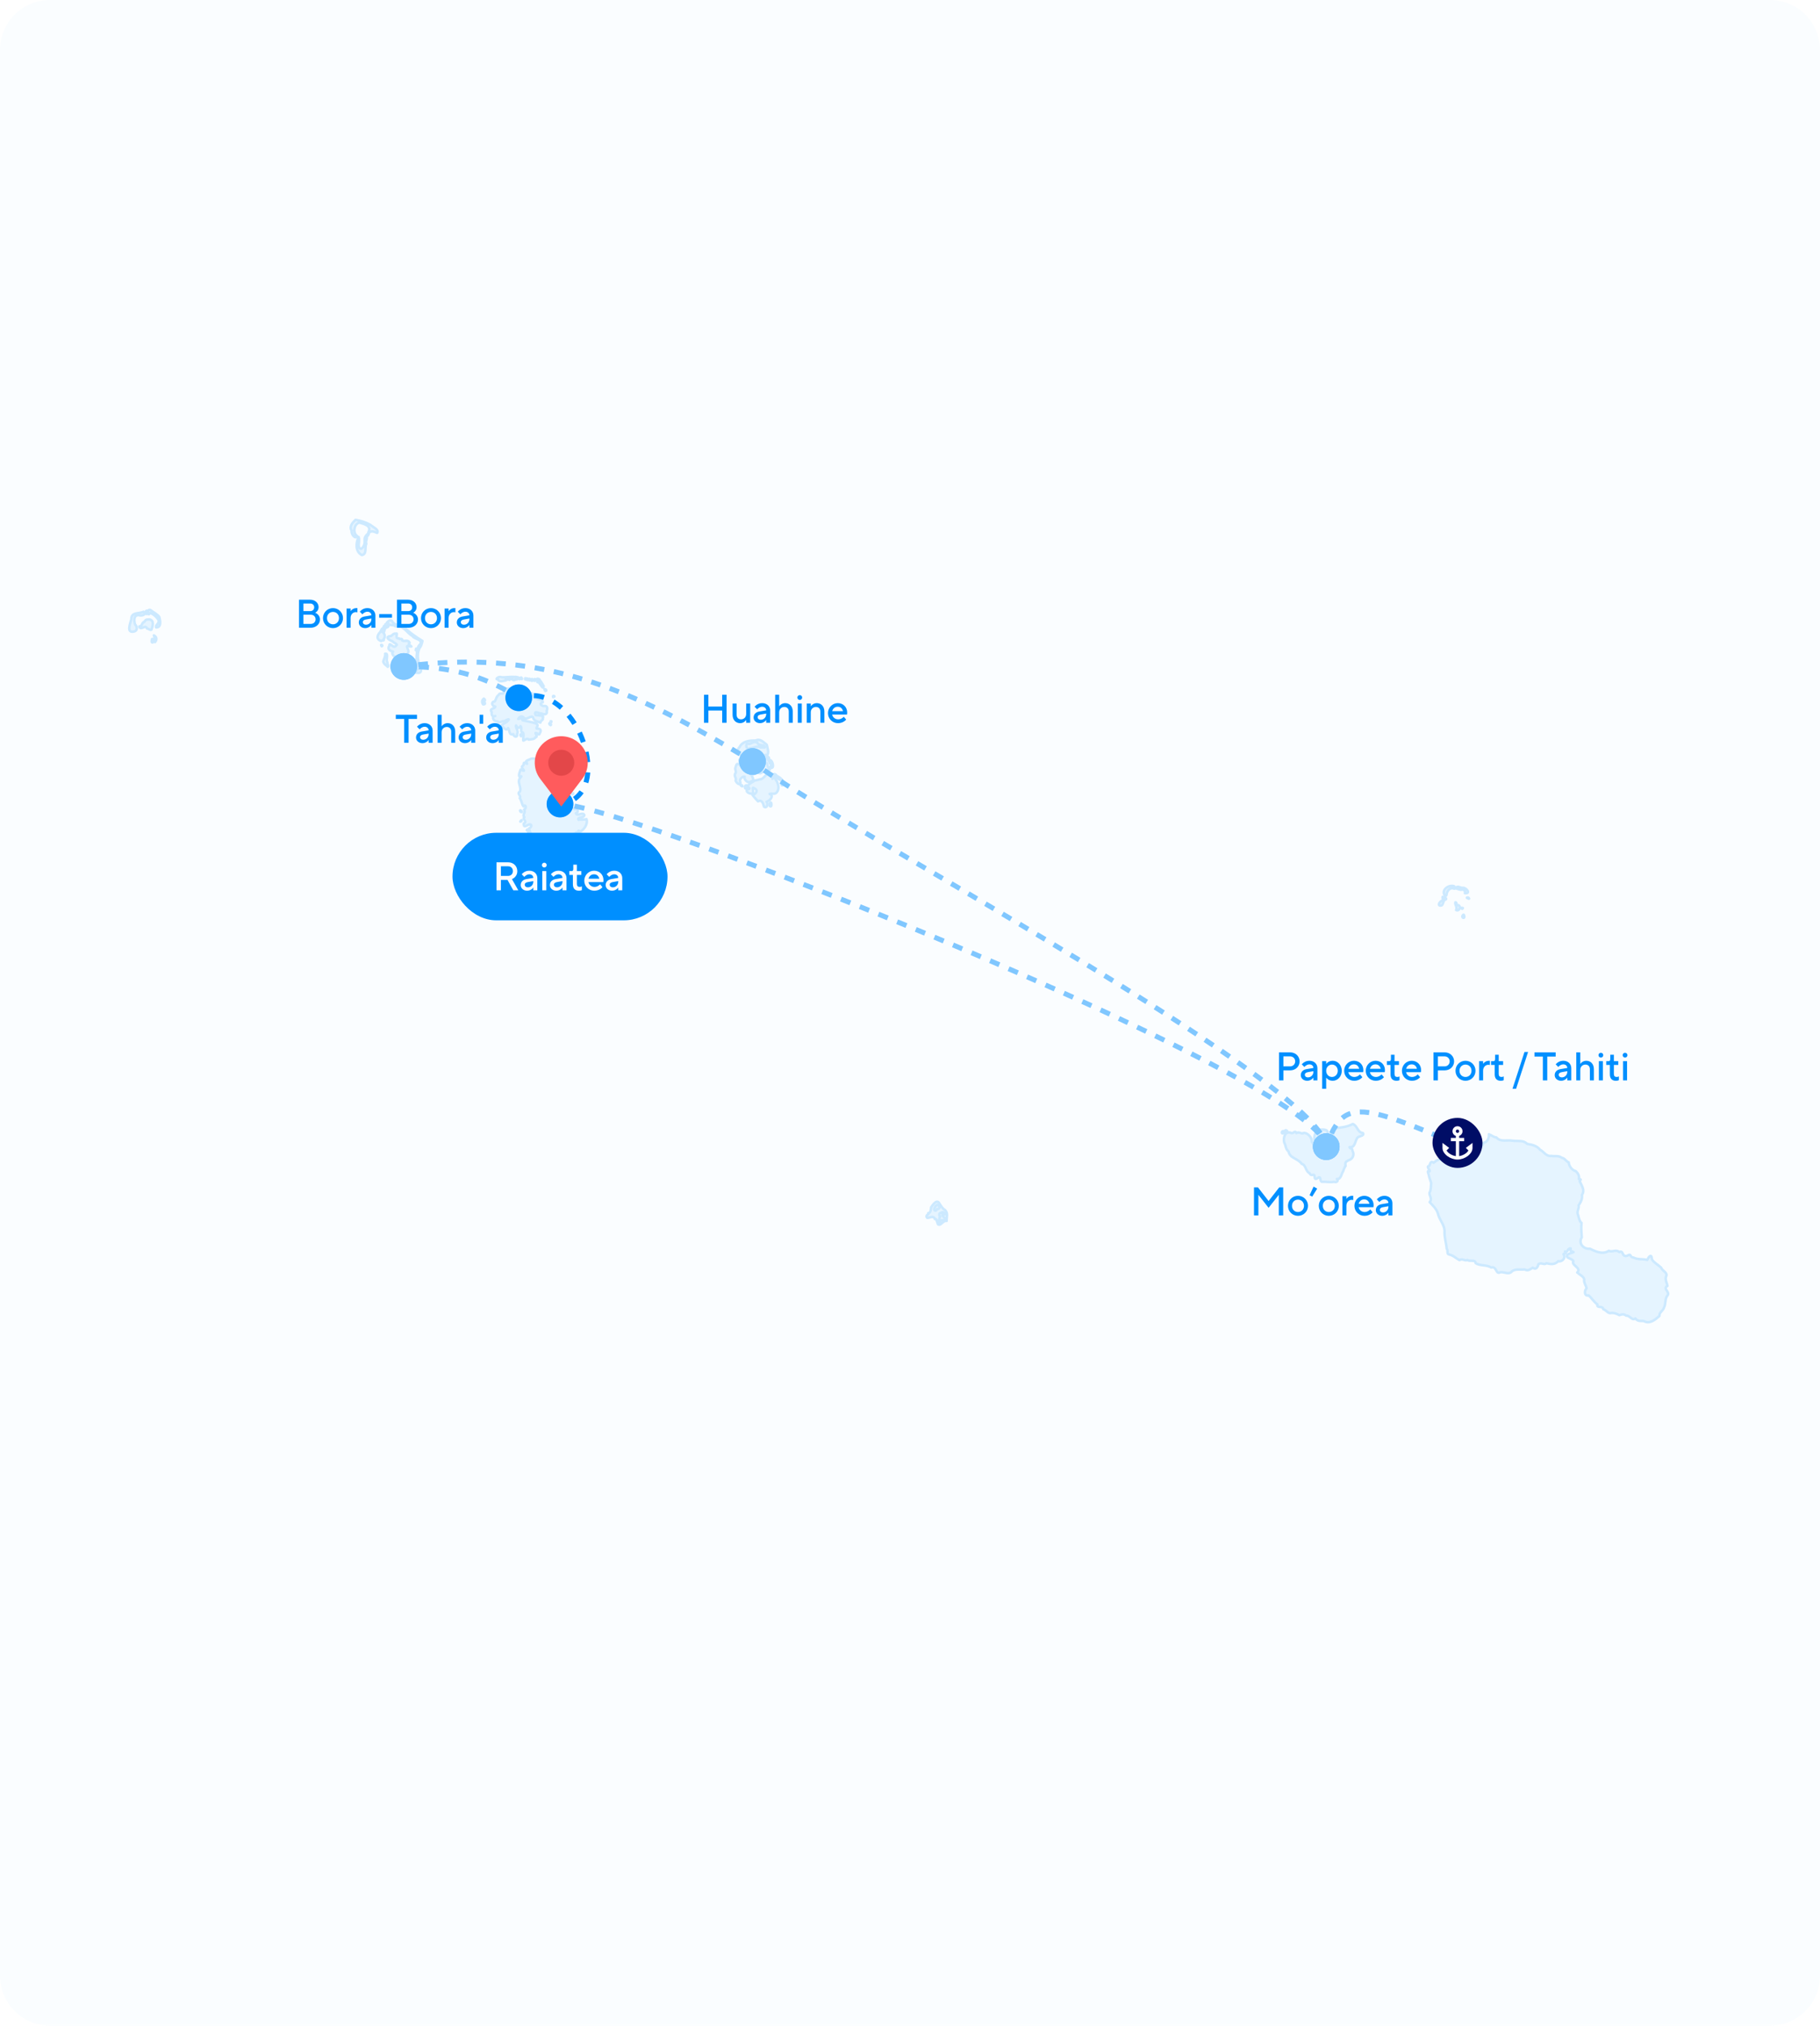 <svg width="728" height="810" viewBox="0 0 728 810" fill="none" xmlns="http://www.w3.org/2000/svg">
<g filter="url(#filter0_i_31_4254)">
<path d="M0 20C0 8.954 8.954 0 20 0H708C719.046 0 728 8.954 728 20V790C728 801.046 719.046 810 708 810H20C8.954 810 0 801.046 0 790V20Z" fill="#FAFDFF"/>
<path d="M53.679 252.502C55.073 252.229 54.93 250.457 54.05 249.743C53.613 248.399 53.337 245.891 55.504 245.961C56.504 246.386 58.791 245.834 57.432 244.61C55.731 245.466 52.473 244.655 52.552 247.527C52.131 249.223 50.37 253.361 53.679 252.502Z" fill="#E5F4FF" stroke="#CCE9FF" stroke-linecap="round" stroke-linejoin="round"/>
<path d="M60.903 256.929C62.179 256.777 60.643 254.237 60.688 256.228C60.589 256.377 60.694 256.885 60.903 256.929Z" fill="#E5F4FF" stroke="#CCE9FF" stroke-linecap="round" stroke-linejoin="round"/>
<path d="M61.551 254.068C62.01 254.899 61.557 256.532 61.978 256.773C62.922 255.774 62.634 254.56 61.551 254.068Z" fill="#E5F4FF" stroke="#CCE9FF" stroke-linecap="round" stroke-linejoin="round"/>
<path d="M60.577 251.801C61.046 250.425 61.812 248.12 59.821 247.692C58.794 247.753 58.386 247.537 57.781 248.612C56.691 248.824 56.932 250.568 55.738 250.451C56.106 252.391 58.237 249.493 58.801 251.313C59.409 251.313 59.906 252.071 60.577 251.801Z" fill="#E5F4FF" stroke="#CCE9FF" stroke-linecap="round" stroke-linejoin="round"/>
<path d="M62.464 250.88C64.646 250.88 64.101 248.271 63.753 246.775C63.04 245.611 61.27 244.806 60.155 243.912C58.692 243.278 58.936 246.943 60.044 245.101C61.346 245.522 62.581 246.629 63.316 247.751C64.111 249.308 61.944 249.872 62.454 250.88" fill="#E5F4FF"/>
<path d="M62.464 250.88C64.646 250.88 64.101 248.271 63.753 246.775C63.04 245.611 61.27 244.806 60.155 243.912C58.692 243.278 58.936 246.943 60.044 245.101C61.346 245.522 62.581 246.629 63.316 247.751C64.111 249.308 61.944 249.872 62.454 250.88" stroke="#CCE9FF" stroke-linecap="round" stroke-linejoin="round"/>
<path d="M58.581 245.534C59.987 243.029 57.156 244.576 58.581 245.534Z" fill="#E5F4FF" stroke="#CCE9FF" stroke-linecap="round" stroke-linejoin="round"/>
<path d="M215.834 293.38C216.642 291.953 216.417 291.367 214.644 291.326C214.301 290.73 215.752 290.187 214.539 289.379C212.674 288.589 210.941 288.532 209.013 288.025C208.807 286.738 207.702 287.439 207.293 287.486C207.854 286.418 208.962 286.063 209.652 287.163C210.761 287.978 212.62 285.809 213.253 286.89C213.488 288.358 215.017 288.415 216.154 288.945C216.36 287.803 217.402 288.114 217.117 287.106C217.896 285.876 215.096 286.113 214.216 285.917C213.437 283.783 215.571 285.371 216.509 285.267C217.601 285.828 219.125 285.841 218.659 284.243C219.27 283.035 218.745 282.014 217.478 282.353C216.328 282.065 215.622 281.301 217.101 280.841C217.218 279.487 215.16 280.061 214.628 279.218C213.434 279.44 213.37 278 213.127 277.486C212.278 276.792 211.22 277.144 211.733 278.136C211.363 278.961 210.257 274.246 209.855 277.052C208.794 278.869 209.969 275.191 208.405 275.971C207.185 276.846 206.305 275.762 204.972 275.809C203.936 274.49 202.242 275.695 201.488 276.621C201.545 278.13 199.93 276.627 199.502 277.867C198.318 278.533 198.489 280.083 197.783 280.514C196.247 280.673 196.845 282.49 198.103 282.512C198.118 283.555 195.474 283.133 196.703 284.782C196.481 286.104 197.016 286.646 198.096 286.294C196.304 286.627 197.574 288.602 199.002 288.456C199.746 289.512 200.763 288.111 201.684 288.399C202.169 288.111 204.357 286.915 203.192 288.187C202.47 289.103 200.788 289.426 200.573 290.241C201.52 290.723 202.429 292.619 203.252 291.107C203.889 291.918 203.524 294.173 205.292 293.539C205.554 294.743 207.163 295.041 206.799 293.535C207.698 292.394 206.004 290.78 206.425 290.076C206.954 291.196 207.654 291.367 208.192 290.343C208.972 291.024 207.942 292.702 208.943 292.832C209.697 292.705 209.272 295.041 209.266 295.748C209.032 297.026 210.78 294.61 211.464 295.752C212.458 295.52 213.573 295.78 214.254 294.781C215.549 294.699 213.196 292.407 214.783 293.212C214.982 293.361 215.761 294.071 215.803 293.374" fill="#E5F4FF"/>
<path d="M215.834 293.38C216.642 291.953 216.417 291.367 214.644 291.326C214.301 290.73 215.752 290.187 214.539 289.379C212.674 288.589 210.941 288.532 209.013 288.025C208.807 286.738 207.702 287.439 207.293 287.486C207.854 286.418 208.962 286.063 209.652 287.163C210.761 287.978 212.62 285.809 213.253 286.89C213.488 288.358 215.017 288.415 216.154 288.945C216.36 287.803 217.402 288.114 217.117 287.106C217.896 285.876 215.096 286.113 214.216 285.917C213.437 283.783 215.571 285.371 216.509 285.267C217.601 285.828 219.125 285.841 218.659 284.243C219.27 283.035 218.745 282.014 217.478 282.353C216.328 282.065 215.622 281.301 217.101 280.841C217.218 279.487 215.16 280.061 214.628 279.218C213.434 279.44 213.37 278 213.127 277.486C212.278 276.792 211.22 277.144 211.733 278.136C211.363 278.961 210.257 274.246 209.855 277.052C208.794 278.869 209.969 275.191 208.405 275.971C207.185 276.846 206.305 275.762 204.972 275.809C203.936 274.49 202.242 275.695 201.488 276.621C201.545 278.13 199.93 276.627 199.502 277.867C198.318 278.533 198.489 280.083 197.783 280.514C196.247 280.673 196.845 282.49 198.103 282.512C198.118 283.555 195.474 283.133 196.703 284.782C196.481 286.104 197.016 286.646 198.096 286.294C196.304 286.627 197.574 288.602 199.002 288.456C199.746 289.512 200.763 288.111 201.684 288.399C202.169 288.111 204.357 286.915 203.192 288.187C202.47 289.103 200.788 289.426 200.573 290.241C201.52 290.723 202.429 292.619 203.252 291.107C203.889 291.918 203.524 294.173 205.292 293.539C205.554 294.743 207.163 295.041 206.799 293.535C207.698 292.394 206.004 290.78 206.425 290.076C206.954 291.196 207.654 291.367 208.192 290.343C208.972 291.024 207.942 292.702 208.943 292.832C209.697 292.705 209.272 295.041 209.266 295.748C209.032 297.026 210.78 294.61 211.464 295.752C212.458 295.52 213.573 295.78 214.254 294.781C215.549 294.699 213.196 292.407 214.783 293.212C214.982 293.361 215.761 294.071 215.803 293.374" stroke="#CCE9FF" stroke-linecap="round" stroke-linejoin="round"/>
<path d="M193.247 281.657C192.645 280.766 192.702 280.132 193.516 279.336C194.698 280.129 193.386 280.484 193.358 280.633C194.311 280.985 194.162 281.752 193.253 281.66" fill="#E5F4FF"/>
<path d="M193.247 281.657C192.645 280.766 192.702 280.132 193.516 279.336C194.698 280.129 193.386 280.484 193.358 280.633C194.311 280.985 194.162 281.752 193.253 281.66" stroke="#CCE9FF" stroke-linecap="round" stroke-linejoin="round"/>
<path d="M202.408 272.048C201.23 272.311 199.485 272.844 199.187 271.617C197.642 271.769 199.669 270.212 200.53 270.805C202.158 270.964 204.201 270.494 205.794 270.697C206.604 270.488 208.748 271.249 207.735 271.614C207.719 271.331 206.902 271.22 206.715 271.721C206.57 271.978 206.212 270.333 206.186 271.452C206.231 272.298 204.416 272.057 205.005 271.075C204.292 271.281 204.549 272.013 204.039 271.129C203.776 272.669 203.751 271.506 203.393 271.071C203.545 272.869 202.541 270.593 202.212 271.341C202.801 271.487 202.573 271.816 202.427 272.045" fill="#E5F4FF"/>
<path d="M202.408 272.048C201.23 272.311 199.485 272.844 199.187 271.617C197.642 271.769 199.669 270.212 200.53 270.805C202.158 270.964 204.201 270.494 205.794 270.697C206.604 270.488 208.748 271.249 207.735 271.614C207.719 271.331 206.902 271.22 206.715 271.721C206.57 271.978 206.212 270.333 206.186 271.452C206.231 272.298 204.416 272.057 205.005 271.075C204.292 271.281 204.549 272.013 204.039 271.129C203.776 272.669 203.751 271.506 203.393 271.071C203.545 272.869 202.541 270.593 202.212 271.341C202.801 271.487 202.573 271.816 202.427 272.045" stroke="#CCE9FF" stroke-linecap="round" stroke-linejoin="round"/>
<path d="M208.449 271.508C207.937 269.869 209.512 271.945 208.453 271.505Z" fill="#E5F4FF"/>
<path d="M208.449 271.508C207.937 269.869 209.512 271.945 208.453 271.505" stroke="#CCE9FF" stroke-linecap="round" stroke-linejoin="round"/>
<path d="M210.066 271.668C210.939 271.336 209.725 270.753 210.063 271.671Z" fill="#E5F4FF"/>
<path d="M210.066 271.668C210.939 271.336 209.725 270.753 210.063 271.671" stroke="#CCE9FF" stroke-linecap="round" stroke-linejoin="round"/>
<path d="M210.553 271.777C210.657 270.252 211.915 272.547 210.553 271.777Z" fill="#E5F4FF" stroke="#CCE9FF" stroke-linecap="round" stroke-linejoin="round"/>
<path d="M211.414 271.885C213.004 272.733 211.752 270.445 211.42 271.885Z" fill="#E5F4FF"/>
<path d="M211.414 271.885C213.004 272.733 211.752 270.445 211.42 271.885" stroke="#CCE9FF" stroke-linecap="round" stroke-linejoin="round"/>
<path d="M212.758 272.262C212.16 271.195 213.57 271.299 212.758 272.262Z" fill="#E5F4FF" stroke="#CCE9FF" stroke-linecap="round" stroke-linejoin="round"/>
<path d="M213.517 272.155C213.912 270.5 214.687 272.681 213.517 272.155Z" fill="#E5F4FF" stroke="#CCE9FF" stroke-linecap="round" stroke-linejoin="round"/>
<path d="M214.972 272.749C215.697 272.172 215.197 271.531 215.941 271.883C215.409 271.081 214.022 271.392 215.137 271.994C214.975 272.245 214.681 272.486 214.978 272.749" fill="#E5F4FF"/>
<path d="M214.972 272.749C215.697 272.172 215.197 271.531 215.941 271.883C215.409 271.081 214.022 271.392 215.137 271.994C214.975 272.245 214.681 272.486 214.978 272.749" stroke="#CCE9FF" stroke-linecap="round" stroke-linejoin="round"/>
<path d="M215.833 273.29C216.391 273.918 217.395 276.045 217.442 274.263C216.784 273.524 216.242 271.235 215.346 272.856C215.647 273.214 216.764 272.634 215.827 273.29" fill="#E5F4FF"/>
<path d="M215.833 273.29C216.391 273.918 217.395 276.045 217.442 274.263C216.784 273.524 216.242 271.235 215.346 272.856C215.647 273.214 216.764 272.634 215.827 273.29" stroke="#CCE9FF" stroke-linecap="round" stroke-linejoin="round"/>
<path d="M218.098 276.31C219.426 276.151 217.266 274.958 217.883 275.933L218.098 276.148V276.31Z" fill="#E5F4FF" stroke="#CCE9FF" stroke-linecap="round" stroke-linejoin="round"/>
<path d="M221.225 278.743C222.654 278.623 220.874 277.714 221.225 278.743Z" fill="#E5F4FF" stroke="#CCE9FF" stroke-linecap="round" stroke-linejoin="round"/>
<path d="M220.255 288.411C221.15 288.183 219.86 289.725 220.255 288.411Z" fill="#E5F4FF" stroke="#CCE9FF" stroke-linecap="round" stroke-linejoin="round"/>
<path d="M220.415 289.703C220.33 290.786 218.85 288.279 220.415 289.703Z" fill="#E5F4FF" stroke="#CCE9FF" stroke-linecap="round" stroke-linejoin="round"/>
<path d="M208.449 294.401C207.381 293.401 209.562 293.161 208.449 294.401Z" fill="#E5F4FF" stroke="#CCE9FF" stroke-linecap="round" stroke-linejoin="round"/>
<path d="M221.223 307.204C220.739 306.207 219.791 307.571 221.223 307.204Z" fill="#E5F4FF" stroke="#CCE9FF" stroke-linecap="round" stroke-linejoin="round"/>
<path d="M220.687 307.853C221.936 307.527 220.589 309.274 220.687 307.853Z" fill="#E5F4FF" stroke="#CCE9FF" stroke-linecap="round" stroke-linejoin="round"/>
<path d="M227.102 316.544C227.877 317.663 229.692 315.187 227.96 316.274C227.621 316.677 227.339 316.417 227.102 316.544Z" fill="#E5F4FF" stroke="#CCE9FF" stroke-linecap="round" stroke-linejoin="round"/>
<path d="M228.771 317.466C229.679 316.538 229.372 318.159 228.771 317.466Z" fill="#E5F4FF" stroke="#CCE9FF" stroke-linecap="round" stroke-linejoin="round"/>
<path d="M221.548 341.708C221.586 340.075 218.248 342.05 220.322 341.654C220.797 341.403 221.105 341.638 221.554 341.711" fill="#E5F4FF"/>
<path d="M221.548 341.708C221.586 340.075 218.248 342.05 220.322 341.654C220.797 341.403 221.105 341.638 221.554 341.711" stroke="#CCE9FF" stroke-linecap="round" stroke-linejoin="round"/>
<path d="M220.579 339.497C221.906 338.78 219.67 336.929 220.256 338.685C220.491 338.891 220.288 339.306 220.579 339.497Z" fill="#E5F4FF" stroke="#CCE9FF" stroke-linecap="round" stroke-linejoin="round"/>
<path d="M211.79 335.879C212.593 336.281 213.719 334.191 212.483 335.284C212.334 335.61 211.872 335.508 211.79 335.879Z" fill="#E5F4FF" stroke="#CCE9FF" stroke-linecap="round" stroke-linejoin="round"/>
<path d="M212.062 334.312C211.395 333.78 213.187 333.669 212.062 334.312Z" fill="#E5F4FF" stroke="#CCE9FF" stroke-linecap="round" stroke-linejoin="round"/>
<path d="M211.305 333.016C211.766 333.883 212.117 331.766 211.308 333.019Z" fill="#E5F4FF"/>
<path d="M211.305 333.016C211.766 333.883 212.117 331.766 211.308 333.019" stroke="#CCE9FF" stroke-linecap="round" stroke-linejoin="round"/>
<path d="M211.789 332.367C211.656 330.987 209.437 332.095 211.78 332.367Z" fill="#E5F4FF"/>
<path d="M211.789 332.367C211.656 330.987 209.437 332.095 211.78 332.367" stroke="#CCE9FF" stroke-linecap="round" stroke-linejoin="round"/>
<path d="M208.016 324.108C208.06 325.032 209.574 324.883 208.221 324L208.069 324.054L208.016 324.108Z" fill="#E5F4FF" stroke="#CCE9FF" stroke-linecap="round" stroke-linejoin="round"/>
<path d="M208.11 328.524C208.777 328.683 208.932 327.163 208.104 328.524Z" fill="#E5F4FF"/>
<path d="M208.11 328.524C208.777 328.683 208.932 327.163 208.104 328.524" stroke="#CCE9FF" stroke-linecap="round" stroke-linejoin="round"/>
<path d="M215.781 303.53C216.145 303.622 216.569 303.86 216.686 304.288C218.051 304.722 217.64 306.079 218.78 306.345C218.352 307.141 217.966 307.972 218.941 308.343C219.464 308.929 219.439 309.227 220.069 309.963C221.006 311.063 221.82 312.271 220.876 313.637C221.073 315.454 222.758 312.496 223.071 314.29C221.997 315.467 223.426 315.543 223.986 316.072C223.248 317.296 224.534 318.032 225.592 317.8C224.227 319.626 222.039 321.313 221.56 323.047C223.084 322.546 224.214 320.422 225.316 320.019C226.419 320.2 226.799 320.584 225.902 321.643C225.703 322.863 227.223 322.017 227.137 323.32C227.445 325.102 228.825 321.96 229.817 323.589C231.166 323.326 231.691 324.617 230.352 325.159C230.83 326.706 233.142 324.404 233.741 325.913C233.68 327.15 230.656 326.665 231.432 327.806C232.414 327.622 233.579 327.838 234.599 327.537C235.273 329.623 233.465 331.953 231.755 332.727C231.913 332.112 231.185 331.82 231.226 332.67C232.303 333.694 230.216 333.909 230.422 332.885C229.915 333.941 227.749 333.326 229.079 334.832C228.572 335.228 226.669 333.494 226.982 335.047C227.54 335.754 226.153 336.817 225.323 336.293C224.43 336.547 223.514 336.103 222.634 335.967C222.409 336.496 222.954 337.92 222.042 336.782C221.608 336.113 221.123 333.047 220.043 334.619C219.473 335.504 221.446 336.591 219.781 336.893C218.359 336.639 219.534 338.183 219.128 338.782C219.036 339.524 218.413 340.199 217.89 339.756C216.921 340.631 216.221 342.165 214.824 341.163C213.45 341.788 214.517 339.911 213.592 339.917C213.985 338.326 211.797 340.548 211.923 339.052C212.554 337.933 212.459 336.541 213.748 336.135C214.47 335.292 212.931 334.898 212.677 333.973C212.177 333.221 211.714 331.975 211.607 331.265C212.573 330.904 213.114 329.401 211.607 329.699C210.527 330.01 209.447 331.262 209.463 329.318C211.306 328.405 208.57 327.537 209.783 326.779C208.687 325.768 210.539 324.772 209.621 323.7C210.875 323.225 210.207 321.307 209.406 322.458C208.614 321.468 208.753 320.248 207.901 319.16C208.674 318.12 206.46 317.353 208.006 316.51C208.528 314.94 207.372 313.453 207.578 312.128C207.566 311.076 209.567 309.95 207.803 310.565C207.277 310.09 208.038 308.228 208.231 307.753C208.978 307.965 210.28 308.825 209.14 307.43C208.038 306.228 209.691 306.295 209.46 305.537C209.475 303.882 211.433 306.501 210.641 304.887C209.748 304.205 211.882 303.765 212.354 303.425C213.165 303.083 214.238 303.584 215.201 303.425C215.401 303.495 215.537 303.793 215.733 303.533" fill="#E5F4FF"/>
<path d="M215.781 303.53C216.145 303.622 216.569 303.86 216.686 304.288C218.051 304.722 217.64 306.079 218.78 306.345C218.352 307.141 217.966 307.972 218.941 308.343C219.464 308.929 219.439 309.227 220.069 309.963C221.006 311.063 221.82 312.271 220.876 313.637C221.073 315.454 222.758 312.496 223.071 314.29C221.997 315.467 223.426 315.543 223.986 316.072C223.248 317.296 224.534 318.032 225.592 317.8C224.227 319.626 222.039 321.313 221.56 323.047C223.084 322.546 224.214 320.422 225.316 320.019C226.419 320.2 226.799 320.584 225.902 321.643C225.703 322.863 227.223 322.017 227.137 323.32C227.445 325.102 228.825 321.96 229.817 323.589C231.166 323.326 231.691 324.617 230.352 325.159C230.83 326.706 233.142 324.404 233.741 325.913C233.68 327.15 230.656 326.665 231.432 327.806C232.414 327.622 233.579 327.838 234.599 327.537C235.273 329.623 233.465 331.953 231.755 332.727C231.913 332.112 231.185 331.82 231.226 332.67C232.303 333.694 230.216 333.909 230.422 332.885C229.915 333.941 227.749 333.326 229.079 334.832C228.572 335.228 226.669 333.494 226.982 335.047C227.54 335.754 226.153 336.817 225.323 336.293C224.43 336.547 223.514 336.103 222.634 335.967C222.409 336.496 222.954 337.92 222.042 336.782C221.608 336.113 221.123 333.047 220.043 334.619C219.473 335.504 221.446 336.591 219.781 336.893C218.359 336.639 219.534 338.183 219.128 338.782C219.036 339.524 218.413 340.199 217.89 339.756C216.921 340.631 216.221 342.165 214.824 341.163C213.45 341.788 214.517 339.911 213.592 339.917C213.985 338.326 211.797 340.548 211.923 339.052C212.554 337.933 212.459 336.541 213.748 336.135C214.47 335.292 212.931 334.898 212.677 333.973C212.177 333.221 211.714 331.975 211.607 331.265C212.573 330.904 213.114 329.401 211.607 329.699C210.527 330.01 209.447 331.262 209.463 329.318C211.306 328.405 208.57 327.537 209.783 326.779C208.687 325.768 210.539 324.772 209.621 323.7C210.875 323.225 210.207 321.307 209.406 322.458C208.614 321.468 208.753 320.248 207.901 319.16C208.674 318.12 206.46 317.353 208.006 316.51C208.528 314.94 207.372 313.453 207.578 312.128C207.566 311.076 209.567 309.95 207.803 310.565C207.277 310.09 208.038 308.228 208.231 307.753C208.978 307.965 210.28 308.825 209.14 307.43C208.038 306.228 209.691 306.295 209.46 305.537C209.475 303.882 211.433 306.501 210.641 304.887C209.748 304.205 211.882 303.765 212.354 303.425C213.165 303.083 214.238 303.584 215.201 303.425C215.401 303.495 215.537 303.793 215.733 303.533" stroke="#CCE9FF" stroke-linecap="round" stroke-linejoin="round"/>
<path d="M143.435 214.704C142.377 217.041 141.984 220.443 144.721 221.949C146.9 221.645 145.797 218.759 146.542 217.409C145.972 216.47 147.416 214.793 146.326 214.327C145.626 215.053 145.972 216.058 145.842 217.244C145.69 218.461 144.179 220.7 143.536 218.544C143.324 217.282 143.923 215.935 143.429 214.708" fill="#E5F4FF"/>
<path d="M143.435 214.704C142.377 217.041 141.984 220.443 144.721 221.949C146.9 221.645 145.797 218.759 146.542 217.409C145.972 216.47 147.416 214.793 146.326 214.327C145.626 215.053 145.972 216.058 145.842 217.244C145.69 218.461 144.179 220.7 143.536 218.544C143.324 217.282 143.923 215.935 143.429 214.708" stroke="#CCE9FF" stroke-linecap="round" stroke-linejoin="round"/>
<path d="M147.533 213.085C148.562 211.988 149.801 212.679 150.858 213.088C151.827 211.867 148.958 210.637 148.116 209.844C146.197 208.77 144.296 208.24 142.216 207.844C141.003 209.01 139.546 210.64 140.705 212.225C140.281 213.497 142.232 215.862 142.852 214.331C141.009 213.227 141.57 209.404 143.758 208.979C145.443 209.458 148.756 210.165 147.406 212.707C147.28 212.907 147.248 213.031 147.511 213.088" fill="#E5F4FF"/>
<path d="M147.533 213.085C148.562 211.988 149.801 212.679 150.858 213.088C151.827 211.867 148.958 210.637 148.116 209.844C146.197 208.77 144.296 208.24 142.216 207.844C141.003 209.01 139.546 210.64 140.705 212.225C140.281 213.497 142.232 215.862 142.852 214.331C141.009 213.227 141.57 209.404 143.758 208.979C145.443 209.458 148.756 210.165 147.406 212.707C147.28 212.907 147.248 213.031 147.511 213.088" stroke="#CCE9FF" stroke-linecap="round" stroke-linejoin="round"/>
<path d="M147.151 214.108C148.545 212.345 145.216 214.554 147.091 214.218C147.03 214.101 147.211 214.228 147.144 214.108" fill="#E5F4FF"/>
<path d="M147.151 214.108C148.545 212.345 145.216 214.554 147.091 214.218C147.03 214.101 147.211 214.228 147.144 214.108" stroke="#CCE9FF" stroke-linecap="round" stroke-linejoin="round"/>
<path d="M152.331 252.394C153.765 252.774 154.408 254.455 153.461 255.587C153.721 256.459 153.088 255.767 152.495 256.338C150.348 255.65 150.848 253.878 152.122 252.721C152.229 252.654 152.153 252.381 152.331 252.394Z" fill="#E5F4FF" stroke="#CCE9FF" stroke-linecap="round" stroke-linejoin="round"/>
<path d="M153.894 251.801C152.941 250.774 153.229 252.128 152.443 252.128C152.614 251.183 154.093 250.514 153.894 251.801Z" fill="#E5F4FF" stroke="#CCE9FF" stroke-linecap="round" stroke-linejoin="round"/>
<path d="M153.625 252.609C154.147 251.957 152.072 251.853 153.625 252.609Z" fill="#E5F4FF" stroke="#CCE9FF" stroke-linecap="round" stroke-linejoin="round"/>
<path d="M154.755 250.557C154.765 251.719 152.463 250.573 154.056 250.127C154.211 250.45 154.568 250.304 154.755 250.557Z" fill="#E5F4FF" stroke="#CCE9FF" stroke-linecap="round" stroke-linejoin="round"/>
<path d="M155.133 250.718C155.997 249.968 154.311 249.867 155.133 250.718Z" fill="#E5F4FF" stroke="#CCE9FF" stroke-linecap="round" stroke-linejoin="round"/>
<path d="M155.026 249.911C153.547 249.369 156.543 246.918 157.011 248.722C158.19 250.171 159.564 249.895 161.09 250.18C163.399 252.675 166.205 254.59 168.979 256.287C168.783 257.358 168.302 258.934 167.478 259.368C166.642 258.804 167.998 257.881 168.289 257.206C168.678 255.519 165.733 255.627 165.017 254.343C162.978 253.297 161.61 250.336 159.212 250.561C159.219 250.193 158.259 250.824 157.664 250.073C156.755 249.844 155.352 250.237 155.146 248.884C154.744 249.068 155.472 249.838 155.038 249.911" fill="#E5F4FF"/>
<path d="M155.026 249.911C153.547 249.369 156.543 246.918 157.011 248.722C158.19 250.171 159.564 249.895 161.09 250.18C163.399 252.675 166.205 254.59 168.979 256.287C168.783 257.358 168.302 258.934 167.478 259.368C166.642 258.804 167.998 257.881 168.289 257.206C168.678 255.519 165.733 255.627 165.017 254.343C162.978 253.297 161.61 250.336 159.212 250.561C159.219 250.193 158.259 250.824 157.664 250.073C156.755 249.844 155.352 250.237 155.146 248.884C154.744 249.068 155.472 249.838 155.038 249.911" stroke="#CCE9FF" stroke-linecap="round" stroke-linejoin="round"/>
<path d="M160.631 269.132C159.849 268.308 159.389 266.599 158.05 267.404C157.768 265.825 159.665 265.841 160.514 264.703C161.394 264.024 160.314 263.904 160.409 263.292C160.01 262.997 159.494 263.637 158.908 263.454C157.993 262.582 156.21 261.713 157.242 260.537C156.077 260.331 154.766 259.56 155.738 258.267C155.694 256.288 157.445 259.722 158.366 258.216C159.576 257.544 157.306 257.119 157.027 256.431C156.07 256.13 153.711 254.836 155.96 254.377C156.856 254.475 157.211 253.016 158.43 253.403C159.307 252.703 157.708 255.616 159.614 255.245C159.807 256.127 160.897 254.722 160.903 256.111C161.913 256.681 163.174 255.562 163.861 257.027C162.506 257.753 165.866 258.78 163.975 258.489C161.492 257.728 163.738 259.69 163.332 260.759C162.781 261.729 163.351 262.791 163.386 263.84C161.974 264.37 162.591 265.736 163.174 266.11C162.265 265.546 161.765 265.857 161.248 266.653C159.985 266.738 160.587 268.621 160.606 268.542C160.219 268.691 161.055 268.938 160.659 269.135" fill="#E5F4FF"/>
<path d="M160.631 269.132C159.849 268.308 159.389 266.599 158.05 267.404C157.768 265.825 159.665 265.841 160.514 264.703C161.394 264.024 160.314 263.904 160.409 263.292C160.01 262.997 159.494 263.637 158.908 263.454C157.993 262.582 156.21 261.713 157.242 260.537C156.077 260.331 154.766 259.56 155.738 258.267C155.694 256.288 157.445 259.722 158.366 258.216C159.576 257.544 157.306 257.119 157.027 256.431C156.07 256.13 153.711 254.836 155.96 254.377C156.856 254.475 157.211 253.016 158.43 253.403C159.307 252.703 157.708 255.616 159.614 255.245C159.807 256.127 160.897 254.722 160.903 256.111C161.913 256.681 163.174 255.562 163.861 257.027C162.506 257.753 165.866 258.78 163.975 258.489C161.492 257.728 163.738 259.69 163.332 260.759C162.781 261.729 163.351 262.791 163.386 263.84C161.974 264.37 162.591 265.736 163.174 266.11C162.265 265.546 161.765 265.857 161.248 266.653C159.985 266.738 160.587 268.621 160.606 268.542C160.219 268.691 161.055 268.938 160.659 269.135" stroke="#CCE9FF" stroke-linecap="round" stroke-linejoin="round"/>
<path d="M162.68 268.162C163.334 269.092 163.891 267.348 162.68 268.162Z" fill="#E5F4FF" stroke="#CCE9FF" stroke-linecap="round" stroke-linejoin="round"/>
<path d="M162.301 268.217C161.087 268.445 162.311 266.716 162.298 268.214Z" fill="#E5F4FF"/>
<path d="M162.301 268.217C161.087 268.445 162.311 266.716 162.298 268.214" stroke="#CCE9FF" stroke-linecap="round" stroke-linejoin="round"/>
<path d="M155.133 266.652C154.291 265.856 153.686 265.704 153.303 264.597C153.505 263.443 154.272 262.486 154.056 261.411C155.659 261.091 154.167 263.9 154.965 264.813C154.775 265.441 155.653 266.224 155.127 266.652" fill="#E5F4FF"/>
<path d="M155.133 266.652C154.291 265.856 153.686 265.704 153.303 264.597C153.505 263.443 154.272 262.486 154.056 261.411C155.659 261.091 154.167 263.9 154.965 264.813C154.775 265.441 155.653 266.224 155.127 266.652" stroke="#CCE9FF" stroke-linecap="round" stroke-linejoin="round"/>
<path d="M152.707 258.441C151.774 257.266 153.583 258.077 152.701 258.441Z" fill="#E5F4FF"/>
<path d="M152.707 258.441C151.774 257.266 153.583 258.077 152.701 258.441" stroke="#CCE9FF" stroke-linecap="round" stroke-linejoin="round"/>
<path d="M167.64 259.579C166.623 261.96 167.307 264.877 168.223 267.362C168.843 268.653 167.846 269.373 166.829 268.986C165.439 269.36 165.923 267.993 166.991 267.905C168.498 266.421 165.258 264.972 166.671 263.361C166.436 262.172 167.269 260.305 166.294 259.956C167.228 259.934 165.711 259.265 166.775 259.363C167.006 259.785 167.285 259.328 167.64 259.579Z" fill="#E5F4FF" stroke="#CCE9FF" stroke-linecap="round" stroke-linejoin="round"/>
<path d="M154.473 249.687C155.206 250.63 153.471 249.278 154.473 249.687Z" fill="#E5F4FF" stroke="#CCE9FF" stroke-linecap="round" stroke-linejoin="round"/>
<path d="M301.226 312.397C301.698 311.167 300.212 309.864 300.196 308.986C300.773 310.146 301.726 309.436 302.508 309.148C300.982 308.583 302.828 307.788 303.151 308.891C304.038 309.462 304.355 309.17 305.086 308.621C306.138 308.545 307.107 308 308 307.702C306.495 307.138 307.541 303.787 305.422 305.055C303.699 305.492 305.935 304.503 306.328 304.024C305.45 303.368 305.891 300.816 306.762 302.189C307.775 300.797 306.99 299.345 306.711 297.807C305.226 296.678 304.085 295.214 302.214 296.123C299.706 296.054 296.919 296.39 295.769 298.825C294.471 299.957 295.82 301.665 296.491 302.274C296.649 303.263 297.362 303.593 296.212 303.314C294.835 304.44 297.096 306.129 296.963 306.83C295.791 305.733 294.768 304.471 294.271 306.672C293.726 307.645 294.832 308.552 294.059 309.373C293.514 310.419 294.809 311.345 294.22 312.077C294.505 313.073 296.273 314.519 296.152 312.727C295.49 311.5 297.14 310.378 297.869 310.565C297.489 312.052 299.497 313.539 300.662 312.293C300.836 312.572 301.001 312.496 301.207 312.41" fill="#E5F4FF"/>
<path d="M301.226 312.397C301.698 311.167 300.212 309.864 300.196 308.986C300.773 310.146 301.726 309.436 302.508 309.148C300.982 308.583 302.828 307.788 303.151 308.891C304.038 309.462 304.355 309.17 305.086 308.621C306.138 308.545 307.107 308 308 307.702C306.495 307.138 307.541 303.787 305.422 305.055C303.699 305.492 305.935 304.503 306.328 304.024C305.45 303.368 305.891 300.816 306.762 302.189C307.775 300.797 306.99 299.345 306.711 297.807C305.226 296.678 304.085 295.214 302.214 296.123C299.706 296.054 296.919 296.39 295.769 298.825C294.471 299.957 295.82 301.665 296.491 302.274C296.649 303.263 297.362 303.593 296.212 303.314C294.835 304.44 297.096 306.129 296.963 306.83C295.791 305.733 294.768 304.471 294.271 306.672C293.726 307.645 294.832 308.552 294.059 309.373C293.514 310.419 294.809 311.345 294.22 312.077C294.505 313.073 296.273 314.519 296.152 312.727C295.49 311.5 297.14 310.378 297.869 310.565C297.489 312.052 299.497 313.539 300.662 312.293C300.836 312.572 301.001 312.496 301.207 312.41" stroke="#CCE9FF" stroke-linecap="round" stroke-linejoin="round"/>
<path d="M296.541 313.885C295.542 313.707 297.648 315.141 296.763 313.976L296.706 313.961L296.541 313.885Z" fill="#E5F4FF" stroke="#CCE9FF" stroke-linecap="round" stroke-linejoin="round"/>
<path d="M301.23 312.395L301.33 312.494" stroke="#CCE9FF" stroke-linecap="round" stroke-linejoin="round"/>
<path d="M301.869 296.726C300.779 296.707 300.149 297.833 298.917 297.322C297.957 298.061 298.841 300.112 300.041 299.161C301.508 299.266 302.689 297.994 304.234 298.904C304.896 298.632 306.942 299.456 305.412 298.093C304.209 297.817 303.379 298.086 302.774 296.729C302.461 296.609 302.135 296.847 301.869 296.726Z" fill="#E5F4FF" stroke="#CCE9FF" stroke-linecap="round" stroke-linejoin="round"/>
<path d="M301.333 312.494C300.279 313.207 299.984 313.115 299.126 314.276C297.995 313.296 297.397 315.351 298.585 315.411C299.218 313.952 300.703 315.747 299.018 315.576C297.837 316.549 300.168 317.738 301.004 317.25C301.78 316.638 300.323 314.2 301.812 315.252C303.49 316.032 302.154 317.754 301.004 317.846C301.615 318.746 302.638 319.799 303.218 320.433C304.782 319.542 305.375 321.473 305.584 322.541C306.879 323.48 307.335 321.241 306.6 320.595C307.971 320.227 309.808 318.185 307.845 317.459C309.036 317.079 309.998 317.9 310.847 316.647C312.12 314.748 310.885 312.022 309.457 310.814C308.811 311.892 308.744 311.311 309.143 310.541C308.994 309.698 307.224 310.861 308.602 309.514C306.515 308.258 305.834 311.787 303.816 311.622C303.028 312.072 301.999 311.825 301.333 312.494Z" fill="#E5F4FF" stroke="#CCE9FF" stroke-linecap="round" stroke-linejoin="round"/>
<path d="M307.895 322.282C309.108 323.307 308.553 319.331 307.787 321.525C307.847 321.807 307.749 322.026 307.895 322.282Z" fill="#E5F4FF" stroke="#CCE9FF" stroke-linecap="round" stroke-linejoin="round"/>
<path d="M309.672 309.539C308.921 310.04 311.154 311.261 311.819 311.752C313.371 312.095 311.813 314.802 313.377 313.86C313.95 312.335 312.177 310.988 310.802 310.291C310.388 309.929 310.223 309.466 309.672 309.539Z" fill="#E5F4FF" stroke="#CCE9FF" stroke-linecap="round" stroke-linejoin="round"/>
<path d="M307.84 305.165C308.553 305.673 308.711 305.945 307.951 306.732C310.149 308.377 309.06 302.886 307.365 304.03C307.435 304.452 308.002 304.668 307.853 305.165" fill="#E5F4FF"/>
<path d="M307.84 305.165C308.553 305.673 308.711 305.945 307.951 306.732C310.149 308.377 309.06 302.886 307.365 304.03C307.435 304.452 308.002 304.668 307.853 305.165" stroke="#CCE9FF" stroke-linecap="round" stroke-linejoin="round"/>
<path d="M306.977 302.519C305.851 302.718 307.6 304.367 307.619 303.114C307.609 302.87 307.211 302.607 306.977 302.519Z" fill="#E5F4FF" stroke="#CCE9FF" stroke-linecap="round" stroke-linejoin="round"/>
<path d="M378.008 483.847C379.37 485.233 378.569 486.596 378.667 488.21C377.093 487.924 376.425 490.356 375.19 489.56C374.822 488.679 374.562 486.999 373.939 487.455C373.527 485.813 371.541 487.129 370.889 486.967C369.834 485.749 372.042 485.588 371.282 485.077C372.32 485.16 372.355 483.33 372.453 482.75C373.277 481.628 374.828 479.155 375.915 481.485C376.561 482.347 376.991 483.305 378.021 483.841" fill="#E5F4FF"/>
<path d="M378.008 483.847C379.37 485.233 378.569 486.596 378.667 488.21C377.093 487.924 376.425 490.356 375.19 489.56C374.822 488.679 374.562 486.999 373.939 487.455C373.527 485.813 371.541 487.129 370.889 486.967C369.834 485.749 372.042 485.588 371.282 485.077C372.32 485.16 372.355 483.33 372.453 482.75C373.277 481.628 374.828 479.155 375.915 481.485C376.561 482.347 376.991 483.305 378.021 483.841" stroke="#CCE9FF" stroke-linecap="round" stroke-linejoin="round"/>
<path d="M375.971 485.103C376.586 484.885 377.361 484.403 377.615 485.078C378.622 485.084 378.125 486.067 377.244 485.351C375.905 486.381 379.398 487.101 377.434 487.931C376.256 487.728 375.917 488.22 376.212 488.591C375.626 489.532 374.445 487.402 375.677 488.48C375.559 488.198 375.787 487.028 376 486.429C375.699 486.016 375.534 485.493 375.971 485.103Z" fill="#E5F4FF" stroke="#CCE9FF" stroke-linecap="round" stroke-linejoin="round"/>
<path d="M375.041 481.72C375.994 482.202 376.149 483.587 374.81 483.461C374.274 484.805 373.128 483.838 373.945 482.811C374.062 482.246 374.582 482.012 375.034 481.717" fill="#E5F4FF"/>
<path d="M375.041 481.72C375.994 482.202 376.149 483.587 374.81 483.461C374.274 484.805 373.128 483.838 373.945 482.811C374.062 482.246 374.582 482.012 375.034 481.717" stroke="#CCE9FF" stroke-linecap="round" stroke-linejoin="round"/>
<path d="M630.883 508.828C632.675 507.119 629.036 506.162 629.201 504.678C629.923 503.908 627.741 503.223 627.01 502.789C626.05 501.308 628.761 501.102 629.429 500.68C628.647 500.151 627.757 500.433 628.311 499.212C626.899 498.968 627.285 501.016 625.993 500.408C627.25 501.799 624.555 500.668 625.727 502.085C625.974 503.603 624.492 504.624 623.254 504.301C621.971 505.832 620.039 505.503 618.535 505.109C617.686 506.035 616.533 504.596 615.352 505.537C615.13 506.682 614.342 507.928 613.11 506.894C611.976 507.598 611.162 508.35 609.835 507.595C608.119 507.798 606.377 507.284 604.828 508.296C603.625 509.957 601.588 508.426 600.081 508.73C598.342 509.846 598.643 506.083 596.48 506.828C594.542 505.607 592.027 506.267 590.26 505.094C590.184 503.486 587.898 504.558 586.976 503.822C585.88 504.323 584.936 503.103 583.828 503.87C582.435 503.226 581.333 501.948 579.692 501.654C578.539 501.467 579.369 500.049 578.679 499.327C578.489 496.796 577.671 494.758 577.824 492.196C577.725 489.533 575.683 487.745 575.151 485.167C574.558 483.297 573.127 482.073 571.873 480.678C573.095 479.375 571.588 478.049 571.816 476.899C572.449 475.856 572.335 474.213 572.468 473.062C572.164 471.896 571.683 470.967 571.509 469.819C571.486 469.489 570.53 467.761 571.825 468.361C572.183 467.619 570.169 466.531 571.768 466.141C572.11 465.311 572.253 463.966 573.485 464.952C575.024 463.443 576.801 463.278 578.723 463.275C580.493 463.256 581.725 461.503 579.86 460.77C578.799 460.225 580.978 462.15 579.451 462.314C579.119 461.963 578.818 461.68 578.926 461.008C576.981 462.124 580.449 459.214 581.275 458.96C581.275 459.388 578.998 460.682 580.835 460.282C581.899 459.987 582.564 459.55 583.768 459.293C584.892 460.105 585.633 459.09 586.422 458.795C587.556 459.769 588.648 459.122 589.541 458.684C590.089 459.784 591.195 458.903 592.198 458.719C593.408 458.072 592.749 457.026 593.845 456.849C595.087 456.5 595.771 454.645 595.555 453.542C596.55 453.872 597.494 454.778 598.554 454.819C600.223 456.826 602.994 455.672 605.218 456.154C607.286 456.354 609.423 455.847 610.82 457.391C612.695 457.676 614.823 458.136 615.982 459.715C617.493 460.422 618.449 462.505 620.505 462.204C621.74 462.46 623.472 461.937 624.707 462.958C625.914 463.088 626.484 464.467 627.494 464.797C627.561 466.119 628.691 467.926 630.341 468.313C631.336 469.274 631.804 470.295 631.542 471.414C633.277 471.661 631.269 472.003 632.093 472.748C632.821 474.4 634.021 476.017 632.758 477.821C633.052 479.479 632.184 480.931 631.424 481.978C631.801 483.255 630.503 484.409 631.241 485.862C631.45 486.765 631.874 488.553 632.615 488.981C632.406 490.709 632.552 492.875 632.716 494.78C631.171 497.094 633.413 499.644 636.007 499.317C638.354 500.528 641.137 501.733 643.57 500.129C644.574 500.896 646.509 499.418 647.715 500.683C649.492 499.701 648.605 502.839 650.879 502.132C652.77 500.975 651.715 502.782 653.39 502.839C655.215 503.8 657.169 503.302 658.876 503.8C659.468 502.592 660.643 500.994 660.769 503.591C661.599 504.884 663.179 505.705 664.484 506.904C664.782 508.131 666.847 508.654 666.574 510.071C665.76 511.584 666.888 513.08 666.961 514.212C664.886 515.328 668.294 516.584 666.916 518.109C665.878 519.5 666.403 521.301 665.577 522.896C665.165 524.19 663.639 524.779 663.784 526.171C662.011 527.766 659.867 529.589 657.457 528.21C656.19 528.149 655.116 528.454 654.125 527.182C652.798 528.302 651.959 525.857 650.48 526.104C649.543 525.28 648.751 525.556 647.744 525.883C646.597 525.22 645.337 524.808 644 525.074C642.87 524.909 642.445 523.847 641.305 523.508C641.084 521.831 638.639 523.397 638.952 521.561C637.559 520.635 636.564 518.869 635.453 517.994C633.603 518.378 633.701 515.972 634.648 515.131C634.42 514.003 633.464 512.918 633.679 511.562C633.413 510.135 631.152 509.501 631.104 508.797" fill="#E5F4FF"/>
<path d="M630.883 508.828C632.675 507.119 629.036 506.162 629.201 504.678C629.923 503.908 627.741 503.223 627.01 502.789C626.05 501.308 628.761 501.102 629.429 500.68C628.647 500.151 627.757 500.433 628.311 499.212C626.899 498.968 627.285 501.016 625.993 500.408C627.25 501.799 624.555 500.668 625.727 502.085C625.974 503.603 624.492 504.624 623.254 504.301C621.971 505.832 620.039 505.503 618.535 505.109C617.686 506.035 616.533 504.596 615.352 505.537C615.13 506.682 614.342 507.928 613.11 506.894C611.976 507.598 611.162 508.35 609.835 507.595C608.119 507.798 606.377 507.284 604.828 508.296C603.625 509.957 601.588 508.426 600.081 508.73C598.342 509.846 598.643 506.083 596.48 506.828C594.542 505.607 592.027 506.267 590.26 505.094C590.184 503.486 587.898 504.558 586.976 503.822C585.88 504.323 584.936 503.103 583.828 503.87C582.435 503.226 581.333 501.948 579.692 501.654C578.539 501.467 579.369 500.049 578.679 499.327C578.489 496.796 577.671 494.758 577.824 492.196C577.725 489.533 575.683 487.745 575.151 485.167C574.558 483.297 573.127 482.073 571.873 480.678C573.095 479.375 571.588 478.049 571.816 476.899C572.449 475.856 572.335 474.213 572.468 473.062C572.164 471.896 571.683 470.967 571.509 469.819C571.486 469.489 570.53 467.761 571.825 468.361C572.183 467.619 570.169 466.531 571.768 466.141C572.11 465.311 572.253 463.966 573.485 464.952C575.024 463.443 576.801 463.278 578.723 463.275C580.493 463.256 581.725 461.503 579.86 460.77C578.799 460.225 580.978 462.15 579.451 462.314C579.119 461.963 578.818 461.68 578.926 461.008C576.981 462.124 580.449 459.214 581.275 458.96C581.275 459.388 578.998 460.682 580.835 460.282C581.899 459.987 582.564 459.55 583.768 459.293C584.892 460.105 585.633 459.09 586.422 458.795C587.556 459.769 588.648 459.122 589.541 458.684C590.089 459.784 591.195 458.903 592.198 458.719C593.408 458.072 592.749 457.026 593.845 456.849C595.087 456.5 595.771 454.645 595.555 453.542C596.55 453.872 597.494 454.778 598.554 454.819C600.223 456.826 602.994 455.672 605.218 456.154C607.286 456.354 609.423 455.847 610.82 457.391C612.695 457.676 614.823 458.136 615.982 459.715C617.493 460.422 618.449 462.505 620.505 462.204C621.74 462.46 623.472 461.937 624.707 462.958C625.914 463.088 626.484 464.467 627.494 464.797C627.561 466.119 628.691 467.926 630.341 468.313C631.336 469.274 631.804 470.295 631.542 471.414C633.277 471.661 631.269 472.003 632.093 472.748C632.821 474.4 634.021 476.017 632.758 477.821C633.052 479.479 632.184 480.931 631.424 481.978C631.801 483.255 630.503 484.409 631.241 485.862C631.45 486.765 631.874 488.553 632.615 488.981C632.406 490.709 632.552 492.875 632.716 494.78C631.171 497.094 633.413 499.644 636.007 499.317C638.354 500.528 641.137 501.733 643.57 500.129C644.574 500.896 646.509 499.418 647.715 500.683C649.492 499.701 648.605 502.839 650.879 502.132C652.77 500.975 651.715 502.782 653.39 502.839C655.215 503.8 657.169 503.302 658.876 503.8C659.468 502.592 660.643 500.994 660.769 503.591C661.599 504.884 663.179 505.705 664.484 506.904C664.782 508.131 666.847 508.654 666.574 510.071C665.76 511.584 666.888 513.08 666.961 514.212C664.886 515.328 668.294 516.584 666.916 518.109C665.878 519.5 666.403 521.301 665.577 522.896C665.165 524.19 663.639 524.779 663.784 526.171C662.011 527.766 659.867 529.589 657.457 528.21C656.19 528.149 655.116 528.454 654.125 527.182C652.798 528.302 651.959 525.857 650.48 526.104C649.543 525.28 648.751 525.556 647.744 525.883C646.597 525.22 645.337 524.808 644 525.074C642.87 524.909 642.445 523.847 641.305 523.508C641.084 521.831 638.639 523.397 638.952 521.561C637.559 520.635 636.564 518.869 635.453 517.994C633.603 518.378 633.701 515.972 634.648 515.131C634.42 514.003 633.464 512.918 633.679 511.562C633.413 510.135 631.152 509.501 631.104 508.797" stroke="#CCE9FF" stroke-linecap="round" stroke-linejoin="round"/>
<path d="M541.763 451.168C543.505 451.861 541.497 452.665 541.655 451.276L541.763 451.168Z" fill="#E5F4FF" stroke="#CCE9FF" stroke-linecap="round" stroke-linejoin="round"/>
<path d="M528.003 471.015C527.731 469.925 525.942 472.677 525.872 470.609C525.755 468.717 524.583 470.8 523.823 469.097C522.16 468.384 522.455 465.781 520.659 465.365C519.275 463.235 515.848 463.143 515.443 460.432C514.11 459.405 514.433 458.096 513.679 456.831C513.236 455.071 513.891 452.344 516.149 452.886C517.353 453.768 517.875 451.599 518.572 453.102C519.535 452.275 521.045 453.765 521.318 453.051C523.015 452.769 524.871 454.909 524.754 456.615C525.245 457.195 526.296 459.025 526.496 457.268C525.118 455.455 525.707 452.652 527.547 451.704C528.922 451.767 531.37 451.127 531.037 453.422C531.591 454.291 531.376 457.201 532.542 455.229C532.985 453.54 531.515 451.498 534.036 451.127C536.294 450.899 538.996 450.61 541.114 449.443C543.046 450.166 542.916 452.817 545.168 453.055C545.96 454.405 543.192 454.145 542.853 455.106C541.947 456.361 542.103 458.983 539.819 458.682C539.993 459.633 541.023 458.752 540.978 460.185C541.894 461.58 541.133 463.549 539.366 463.967C538.267 464.519 537.979 464.845 538.242 466.183C537.59 467.119 537.501 467.677 537.248 468.339C536.469 469.382 536.51 471.586 534.746 471.427C535.56 472.017 534.657 473.067 533.669 472.559C531.968 472.889 530.378 472.445 528.656 472.559C528.035 472.03 528.288 471.757 528.051 471.025" fill="#E5F4FF"/>
<path d="M528.003 471.015C527.731 469.925 525.942 472.677 525.872 470.609C525.755 468.717 524.583 470.8 523.823 469.097C522.16 468.384 522.455 465.781 520.659 465.365C519.275 463.235 515.848 463.143 515.443 460.432C514.11 459.405 514.433 458.096 513.679 456.831C513.236 455.071 513.891 452.344 516.149 452.886C517.353 453.768 517.875 451.599 518.572 453.102C519.535 452.275 521.045 453.765 521.318 453.051C523.015 452.769 524.871 454.909 524.754 456.615C525.245 457.195 526.296 459.025 526.496 457.268C525.118 455.455 525.707 452.652 527.547 451.704C528.922 451.767 531.37 451.127 531.037 453.422C531.591 454.291 531.376 457.201 532.542 455.229C532.985 453.54 531.515 451.498 534.036 451.127C536.294 450.899 538.996 450.61 541.114 449.443C543.046 450.166 542.916 452.817 545.168 453.055C545.96 454.405 543.192 454.145 542.853 455.106C541.947 456.361 542.103 458.983 539.819 458.682C539.993 459.633 541.023 458.752 540.978 460.185C541.894 461.58 541.133 463.549 539.366 463.967C538.267 464.519 537.979 464.845 538.242 466.183C537.59 467.119 537.501 467.677 537.248 468.339C536.469 469.382 536.51 471.586 534.746 471.427C535.56 472.017 534.657 473.067 533.669 472.559C531.968 472.889 530.378 472.445 528.656 472.559C528.035 472.03 528.288 471.757 528.051 471.025" stroke="#CCE9FF" stroke-linecap="round" stroke-linejoin="round"/>
<path d="M513.517 452.515C512.804 451.596 512.193 453.895 513.568 453.004C514.473 452.753 514.046 452.693 513.517 452.515Z" fill="#E5F4FF" stroke="#CCE9FF" stroke-linecap="round" stroke-linejoin="round"/>
<path d="M514.323 451.926C516.182 452.553 512.369 452.787 514.323 451.926Z" fill="#E5F4FF" stroke="#CCE9FF" stroke-linecap="round" stroke-linejoin="round"/>
<path d="M582.514 355.263C582.853 355.441 583.813 355.688 584.338 355.802C585.501 355.491 586.207 356.154 585.947 357.156C588.56 357.4 586.438 354.838 585.136 354.994C584.221 355.181 582.698 353.792 582.508 355.263" fill="#E5F4FF"/>
<path d="M582.514 355.263C582.853 355.441 583.813 355.688 584.338 355.802C585.501 355.491 586.207 356.154 585.947 357.156C588.56 357.4 586.438 354.838 585.136 354.994C584.221 355.181 582.698 353.792 582.508 355.263" stroke="#CCE9FF" stroke-linecap="round" stroke-linejoin="round"/>
<path d="M578.639 357.475C578.908 356.048 580.223 354.621 581.644 355.37C582.886 355.151 581.755 354.621 581.698 354.396C579.716 353.597 576.365 355.699 577.907 358.087C578.281 358.613 578.785 357.836 578.639 357.475Z" fill="#E5F4FF" stroke="#CCE9FF" stroke-linecap="round" stroke-linejoin="round"/>
<path d="M577.075 358.608C576.555 360.057 579.564 360.013 578.018 358.91C577.569 359.113 577.341 358.868 577.075 358.608Z" fill="#E5F4FF" stroke="#CCE9FF" stroke-linecap="round" stroke-linejoin="round"/>
<path d="M577.666 360.122C576.374 359.462 574.334 362.519 576.538 362.069C577.191 361.951 577.298 360.433 577.66 360.122" fill="#E5F4FF"/>
<path d="M577.666 360.122C576.374 359.462 574.334 362.519 576.538 362.069C577.191 361.951 577.298 360.433 577.66 360.122" stroke="#CCE9FF" stroke-linecap="round" stroke-linejoin="round"/>
<path d="M582.141 360.826C581.894 361.79 583.047 362.7 582.442 363.882C583.876 364.615 584.677 361.923 582.951 361.907C582.426 361.736 582.717 360.611 582.147 360.826" fill="#E5F4FF"/>
<path d="M582.141 360.826C581.894 361.79 583.047 362.7 582.442 363.882C583.876 364.615 584.677 361.923 582.951 361.907C582.426 361.736 582.717 360.611 582.147 360.826" stroke="#CCE9FF" stroke-linecap="round" stroke-linejoin="round"/>
<path d="M585.154 363.093C584.892 364.058 583.987 362.548 585.154 363.093Z" fill="#E5F4FF" stroke="#CCE9FF" stroke-linecap="round" stroke-linejoin="round"/>
<path d="M585.321 365.793C584.072 366.916 586.19 367.752 585.646 366.115C585.526 365.945 585.621 365.65 585.321 365.793Z" fill="#E5F4FF" stroke="#CCE9FF" stroke-linecap="round" stroke-linejoin="round"/>
<path d="M587.64 359.313C587.393 358.471 585.952 359.012 587.308 359.205C587.314 359.326 587.558 359.455 587.627 359.313" fill="#E5F4FF"/>
<path d="M587.64 359.313C587.393 358.471 585.952 359.012 587.308 359.205C587.314 359.326 587.558 359.455 587.627 359.313" stroke="#CCE9FF" stroke-linecap="round" stroke-linejoin="round"/>
<path d="M295.666 304.5C295.666 307.446 298.054 309.833 300.999 309.833C303.945 309.833 306.333 307.446 306.333 304.5C306.333 301.554 303.945 299.167 300.999 299.167C298.054 299.167 295.666 301.554 295.666 304.5ZM156.167 266.5C156.167 269.446 158.554 271.834 161.5 271.834C164.446 271.834 166.833 269.446 166.833 266.5C166.833 263.555 164.446 261.167 161.5 261.167C158.554 261.167 156.167 263.555 156.167 266.5ZM161.5 266.5L161.634 267.491C162.282 267.404 162.927 267.319 163.57 267.239L163.446 266.246L163.321 265.254C162.672 265.336 162.02 265.421 161.366 265.509L161.5 266.5ZM167.307 265.797L167.413 266.792C168.708 266.653 169.994 266.529 171.269 266.418L171.182 265.422L171.096 264.426C169.807 264.538 168.509 264.663 167.201 264.803L167.307 265.797ZM175.072 265.124L175.139 266.122C176.438 266.035 177.727 265.964 179.007 265.906L178.962 264.907L178.917 263.908C177.623 263.966 176.32 264.039 175.006 264.126L175.072 265.124ZM182.852 264.774L182.875 265.774C184.174 265.744 185.462 265.729 186.742 265.729L186.742 264.729L186.741 263.729C185.446 263.729 184.142 263.744 182.829 263.775L182.852 264.774ZM190.635 264.772L190.613 265.772C191.912 265.801 193.203 265.846 194.485 265.906L194.532 264.908L194.579 263.909C193.281 263.848 191.974 263.802 190.658 263.772L190.635 264.772ZM198.421 265.137L198.35 266.134C199.644 266.227 200.929 266.334 202.207 266.457L202.302 265.462L202.398 264.466C201.104 264.342 199.803 264.233 198.492 264.139L198.421 265.137ZM206.173 265.883L206.053 266.875C207.338 267.031 208.616 267.203 209.886 267.39L210.032 266.401L210.177 265.411C208.89 265.222 207.596 265.048 206.294 264.89L206.173 265.883ZM213.877 267.015L213.706 268.001C214.98 268.221 216.248 268.457 217.51 268.707L217.705 267.727L217.9 266.746C216.622 266.492 215.338 266.253 214.047 266.03L213.877 267.015ZM221.516 268.533L221.297 269.509C222.558 269.792 223.813 270.09 225.063 270.403L225.306 269.433L225.549 268.463C224.283 268.146 223.012 267.844 221.735 267.557L221.516 268.533ZM229.072 270.424L228.807 271.388C230.05 271.731 231.29 272.089 232.526 272.46L232.814 271.503L233.102 270.545C231.852 270.169 230.597 269.807 229.338 269.46L229.072 270.424ZM236.531 272.667L236.221 273.618C237.447 274.016 238.67 274.429 239.891 274.856L240.221 273.912L240.551 272.968C239.316 272.536 238.08 272.119 236.84 271.716L236.531 272.667ZM243.884 275.234L243.535 276.171C244.742 276.621 245.948 277.084 247.153 277.56L247.521 276.63L247.888 275.7C246.671 275.219 245.453 274.752 244.233 274.297L243.884 275.234ZM251.131 278.095L250.747 279.018C251.936 279.513 253.124 280.021 254.313 280.541L254.714 279.624L255.114 278.708C253.915 278.184 252.716 277.672 251.516 277.172L251.131 278.095ZM258.268 281.213L257.853 282.122C259.024 282.657 260.195 283.203 261.368 283.76L261.797 282.857L262.226 281.953C261.044 281.392 259.864 280.842 258.683 280.303L258.268 281.213ZM265.302 284.552L264.861 285.449C266.016 286.018 267.173 286.597 268.332 287.186L268.786 286.295L269.239 285.403C268.072 284.81 266.907 284.227 265.744 283.655L265.302 284.552ZM272.248 288.082L271.784 288.968C272.926 289.565 274.071 290.173 275.219 290.789L275.692 289.909L276.166 289.028C275.011 288.408 273.86 287.797 272.712 287.196L272.248 288.082ZM279.113 291.769L278.631 292.645C279.758 293.265 280.889 293.894 282.024 294.531L282.514 293.659L283.004 292.787C281.864 292.147 280.728 291.515 279.595 290.892L279.113 291.769ZM285.901 295.579L285.404 296.447C286.523 297.087 287.646 297.735 288.773 298.39L289.276 297.526L289.779 296.661C288.647 296.004 287.52 295.353 286.398 294.711L285.901 295.579ZM292.641 299.497L292.133 300.358C293.243 301.013 294.357 301.674 295.476 302.343L295.989 301.484L296.502 300.626C295.379 299.955 294.262 299.292 293.149 298.636L292.641 299.497ZM299.324 303.487L298.808 304.343C299.364 304.679 299.922 305.016 300.481 305.355L300.999 304.5L301.518 303.645C300.957 303.305 300.399 302.967 299.841 302.631L299.324 303.487Z" fill="#80C7FF"/>
<path d="M576.167 457C576.167 459.945 578.554 462.333 581.5 462.333C584.446 462.333 586.833 459.945 586.833 457C586.833 454.054 584.446 451.666 581.5 451.666C578.554 451.666 576.167 454.054 576.167 457ZM525.167 458.5C525.167 461.445 527.554 463.833 530.5 463.833C533.446 463.833 535.833 461.445 535.833 458.5C535.833 455.554 533.446 453.166 530.5 453.166C527.554 453.166 525.167 455.554 525.167 458.5ZM530.5 458.5L531.443 458.831C531.657 458.222 531.87 457.635 532.084 457.07L531.148 456.717L530.212 456.364C529.993 456.945 529.775 457.547 529.557 458.168L530.5 458.5ZM532.608 453.214L533.514 453.638C534.078 452.432 534.656 451.376 535.266 450.461L534.434 449.906L533.602 449.352C532.923 450.37 532.297 451.518 531.702 452.79L532.608 453.214ZM536.911 447.059L537.556 447.823C538.434 447.082 539.402 446.535 540.505 446.171L540.192 445.221L539.879 444.271C538.528 444.717 537.336 445.392 536.267 446.295L536.911 447.059ZM543.92 444.626L543.942 445.626C545.02 445.602 546.211 445.685 547.537 445.88L547.682 444.89L547.827 443.901C546.414 443.694 545.109 443.6 543.898 443.627L543.92 444.626ZM551.395 445.632L551.157 446.603C552.278 446.878 553.473 447.21 554.748 447.6L555.04 446.644L555.333 445.688C554.028 445.288 552.797 444.946 551.633 444.661L551.395 445.632ZM558.646 447.824L558.319 448.769C559.443 449.158 560.62 449.583 561.853 450.043L562.203 449.106L562.552 448.169C561.306 447.704 560.114 447.274 558.973 446.879L558.646 447.824ZM565.756 450.468L565.391 451.399C566.513 451.839 567.676 452.304 568.883 452.793L569.258 451.866L569.634 450.94C568.422 450.448 567.251 449.98 566.121 449.537L565.756 450.468ZM572.757 453.303L572.373 454.226C573.501 454.694 574.663 455.181 575.86 455.686L576.249 454.765L576.638 453.844C575.437 453.337 574.272 452.849 573.14 452.379L572.757 453.303ZM579.735 456.245L579.342 457.165C579.922 457.412 580.51 457.664 581.106 457.919L581.5 457L581.894 456.081C581.297 455.825 580.708 455.573 580.127 455.325L579.735 456.245Z" fill="#80C7FF"/>
<path d="M295.667 304.5C295.667 307.446 298.054 309.833 301 309.833C303.946 309.833 306.333 307.446 306.333 304.5C306.333 301.554 303.946 299.167 301 299.167C298.054 299.167 295.667 301.554 295.667 304.5ZM525.166 458.5C525.166 461.445 527.554 463.833 530.499 463.833C533.445 463.833 535.832 461.445 535.832 458.5C535.832 455.554 533.445 453.166 530.499 453.166C527.554 453.166 525.166 455.554 525.166 458.5ZM301 304.5L300.353 305.263C300.789 305.632 301.284 306.029 301.833 306.452L302.443 305.659L303.052 304.866C302.522 304.458 302.053 304.082 301.647 303.737L301 304.5ZM305.661 307.999L305.089 308.819C306.096 309.521 307.203 310.272 308.405 311.069L308.958 310.236L309.511 309.403C308.319 308.612 307.224 307.869 306.232 307.178L305.661 307.999ZM312.351 312.451L311.809 313.292C312.859 313.968 313.963 314.671 315.117 315.399L315.65 314.553L316.184 313.708C315.034 312.982 313.936 312.283 312.892 311.611L312.351 312.451ZM319.025 316.666L318.498 317.515C319.596 318.198 320.731 318.899 321.902 319.618L322.425 318.766L322.949 317.914C321.78 317.197 320.648 316.497 319.553 315.817L319.025 316.666ZM325.793 320.826L325.272 321.68C326.386 322.358 327.528 323.051 328.695 323.757L329.213 322.901L329.73 322.045C328.564 321.34 327.425 320.649 326.313 319.972L325.793 320.826ZM332.601 324.944L332.086 325.801C333.203 326.472 334.34 327.155 335.497 327.847L336.011 326.989L336.525 326.131C335.368 325.439 334.232 324.758 333.117 324.087L332.601 324.944ZM339.44 329.037L338.927 329.896C340.041 330.56 341.171 331.233 342.316 331.913L342.827 331.054L343.338 330.194C342.194 329.514 341.064 328.842 339.952 328.178L339.44 329.037ZM346.303 333.117L345.793 333.977C346.902 334.635 348.024 335.299 349.158 335.97L349.667 335.11L350.176 334.249C349.043 333.578 347.921 332.914 346.813 332.257L346.303 333.117ZM353.105 337.143L352.597 338.004C353.728 338.672 354.87 339.346 356.022 340.027L356.531 339.165L357.039 338.304C355.887 337.624 354.745 336.95 353.614 336.282L353.105 337.143ZM359.934 341.173L359.426 342.034C360.57 342.709 361.723 343.389 362.885 344.074L363.393 343.212L363.901 342.351C362.739 341.666 361.586 340.986 360.442 340.312L359.934 341.173ZM366.79 345.214L366.282 346.075C367.416 346.743 368.556 347.415 369.703 348.091L370.211 347.23L370.719 346.368C369.572 345.692 368.43 345.02 367.297 344.352L366.79 345.214ZM373.664 349.265L373.156 350.126C374.282 350.79 375.414 351.457 376.551 352.127L377.059 351.266L377.567 350.404C376.429 349.734 375.298 349.067 374.172 348.403L373.664 349.265ZM380.486 353.287L379.978 354.149C381.119 354.822 382.264 355.498 383.414 356.177L383.923 355.316L384.431 354.455C383.281 353.776 382.135 353.099 380.994 352.426L380.486 353.287ZM387.326 357.327L386.817 358.188C387.956 358.861 389.098 359.536 390.243 360.214L390.752 359.353L391.262 358.493C390.116 357.815 388.974 357.139 387.835 356.466L387.326 357.327ZM394.179 361.383L393.669 362.243C394.802 362.915 395.937 363.588 397.075 364.264L397.586 363.404L398.096 362.544C396.958 361.868 395.822 361.194 394.689 360.523L394.179 361.383ZM401.006 365.436L400.495 366.296C401.633 366.972 402.772 367.65 403.913 368.33L404.425 367.471L404.937 366.612C403.795 365.932 402.655 365.253 401.517 364.577L401.006 365.436ZM407.832 369.503L407.319 370.362C408.456 371.04 409.593 371.72 410.731 372.401L411.244 371.543L411.758 370.685C410.619 370.004 409.482 369.324 408.345 368.645L407.832 369.503ZM414.655 373.587L414.141 374.445C415.276 375.125 416.41 375.807 417.545 376.49L418.06 375.633L418.576 374.776C417.441 374.093 416.305 373.411 415.17 372.73L414.655 373.587ZM421.463 377.682L420.946 378.539C422.081 379.223 423.215 379.908 424.347 380.594L424.865 379.738L425.383 378.883C424.249 378.197 423.115 377.511 421.979 376.826L421.463 377.682ZM428.266 381.8L427.747 382.655C428.879 383.342 430.008 384.029 431.136 384.716L431.656 383.862L432.177 383.008C431.048 382.32 429.917 381.633 428.785 380.945L428.266 381.8ZM435.049 385.933L434.527 386.786C435.661 387.479 436.792 388.173 437.92 388.865L438.443 388.013L438.967 387.161C437.838 386.468 436.705 385.774 435.57 385.08L435.049 385.933ZM441.82 390.091L441.295 390.942C442.425 391.639 443.552 392.336 444.674 393.031L445.201 392.181L445.728 391.331C444.604 390.635 443.476 389.938 442.344 389.24L441.82 390.091ZM448.586 394.283L448.058 395.132C449.181 395.832 450.3 396.53 451.413 397.227L451.944 396.379L452.474 395.531C451.359 394.834 450.239 394.135 449.115 393.434L448.586 394.283ZM455.316 398.495L454.783 399.341C455.912 400.052 457.035 400.76 458.151 401.467L458.686 400.622L459.221 399.777C458.103 399.07 456.979 398.36 455.848 397.649L455.316 398.495ZM462.017 402.738L461.48 403.581C462.609 404.301 463.73 405.018 464.844 405.732L465.384 404.891L465.924 404.049C464.808 403.333 463.685 402.615 462.555 401.895L462.017 402.738ZM468.729 407.045L468.186 407.885C469.292 408.6 470.389 409.312 471.478 410.021L472.024 409.183L472.569 408.345C471.479 407.635 470.38 406.921 469.272 406.205L468.729 407.045ZM475.391 411.387L474.842 412.222C475.953 412.953 477.054 413.68 478.144 414.403L478.696 413.57L479.249 412.736C478.157 412.012 477.054 411.283 475.94 410.551L475.391 411.387ZM481.991 415.767L481.434 416.598C482.553 417.348 483.659 418.094 484.752 418.834L485.313 418.007L485.874 417.179C484.779 416.436 483.67 415.689 482.548 414.937L481.991 415.767ZM488.553 420.218L487.987 421.042C489.104 421.809 490.206 422.571 491.291 423.326L491.862 422.506L492.433 421.685C491.345 420.927 490.24 420.163 489.119 419.393L488.553 420.218ZM495.101 424.779L494.524 425.595C495.619 426.37 496.695 427.137 497.751 427.897L498.335 427.086L498.919 426.274C497.859 425.511 496.778 424.74 495.679 423.962L495.101 424.779ZM501.566 429.434L500.974 430.24C502.048 431.028 503.098 431.808 504.123 432.578L504.724 431.778L505.324 430.979C504.293 430.204 503.237 429.42 502.158 428.628L501.566 429.434ZM507.925 434.215L507.314 435.006C508.37 435.821 509.395 436.625 510.389 437.415L511.011 436.633L511.634 435.851C510.633 435.053 509.599 434.244 508.536 433.423L507.925 434.215ZM514.138 439.17L513.5 439.94C514.544 440.804 515.544 441.651 516.498 442.48L517.154 441.725L517.809 440.97C516.842 440.13 515.83 439.273 514.775 438.399L514.138 439.17ZM520.105 444.365L519.426 445.1C520.453 446.05 521.41 446.971 522.293 447.862L523.004 447.158L523.714 446.454C522.808 445.54 521.83 444.598 520.784 443.631L520.105 444.365ZM525.7 450.046L524.945 450.703C525.871 451.766 526.662 452.77 527.313 453.712L528.136 453.143L528.958 452.574C528.256 451.559 527.417 450.496 526.454 449.389L525.7 450.046ZM530.05 456.645L529.112 456.993C529.332 457.585 529.459 458.118 529.504 458.593L530.499 458.5L531.495 458.406C531.43 457.722 531.255 457.017 530.987 456.297L530.05 456.645Z" fill="#80C7FF"/>
<path d="M218.667 321.5C218.667 324.446 221.054 326.833 224 326.833C226.946 326.833 229.333 324.446 229.333 321.5C229.333 318.554 226.946 316.167 224 316.167C221.054 316.167 218.667 318.554 218.667 321.5ZM525.166 458.5C525.166 461.445 527.554 463.833 530.499 463.833C533.445 463.833 535.832 461.445 535.832 458.5C535.832 455.554 533.445 453.166 530.499 453.166C527.554 453.166 525.166 455.554 525.166 458.5ZM224 321.5V322.5C224.472 322.5 225.046 322.537 225.724 322.615L225.839 321.622L225.953 320.629C225.225 320.545 224.57 320.5 224 320.5V321.5ZM229.816 322.295L229.612 323.274C230.79 323.519 232.095 323.82 233.521 324.175L233.762 323.205L234.004 322.235C232.559 321.875 231.228 321.567 230.019 321.316L229.816 322.295ZM237.801 324.266L237.536 325.231C238.718 325.555 239.96 325.907 241.258 326.285L241.537 325.325L241.817 324.365C240.51 323.984 239.259 323.63 238.066 323.302L237.801 324.266ZM245.5 326.506L245.209 327.463C246.421 327.832 247.672 328.219 248.962 328.625L249.262 327.671L249.562 326.717C248.267 326.31 247.009 325.921 245.792 325.55L245.5 326.506ZM253.22 328.933L252.912 329.885C254.123 330.276 255.363 330.681 256.63 331.099L256.943 330.15L257.257 329.2C255.986 328.78 254.742 328.374 253.527 327.982L253.22 328.933ZM260.832 331.446L260.514 332.393C261.751 332.81 263.012 333.237 264.296 333.676L264.619 332.729L264.942 331.783C263.656 331.344 262.392 330.915 261.151 330.498L260.832 331.446ZM268.414 334.036L268.087 334.981C269.366 335.424 270.664 335.877 271.982 336.339L272.313 335.396L272.644 334.452C271.324 333.989 270.023 333.535 268.742 333.091L268.414 334.036ZM276.029 336.707L275.694 337.65C276.948 338.095 278.217 338.547 279.501 339.008L279.838 338.067L280.176 337.125C278.89 336.664 277.619 336.211 276.363 335.765L276.029 336.707ZM283.685 339.453L283.345 340.393C284.574 340.839 285.816 341.29 287.069 341.748L287.413 340.809L287.756 339.869C286.5 339.411 285.257 338.959 284.026 338.513L283.685 339.453ZM291.211 342.202L290.865 343.14C292.131 343.607 293.408 344.079 294.695 344.557L295.043 343.619L295.392 342.682C294.102 342.203 292.824 341.731 291.556 341.264L291.211 342.202ZM298.766 345.007L298.416 345.943C299.665 346.41 300.924 346.883 302.192 347.36L302.544 346.424L302.896 345.488C301.628 345.011 300.367 344.538 299.116 344.07L298.766 345.007ZM306.374 347.871L306.019 348.806C307.251 349.273 308.491 349.745 309.737 350.22L310.094 349.286L310.45 348.352C309.202 347.876 307.961 347.404 306.728 346.936L306.374 347.871ZM313.849 350.723L313.491 351.657C314.749 352.14 316.013 352.626 317.284 353.117L317.644 352.184L318.005 351.251C316.733 350.76 315.467 350.273 314.208 349.789L313.849 350.723ZM321.398 353.638L321.036 354.57C322.276 355.051 323.52 355.536 324.77 356.024L325.134 355.093L325.497 354.161C324.247 353.673 323.001 353.188 321.76 352.706L321.398 353.638ZM328.899 356.567L328.534 357.498C329.789 357.991 331.048 358.487 332.312 358.986L332.68 358.056L333.047 357.126C331.782 356.626 330.521 356.13 329.265 355.636L328.899 356.567ZM336.4 359.528L336.031 360.458C337.274 360.951 338.521 361.447 339.771 361.946L340.142 361.017L340.512 360.088C339.261 359.589 338.013 359.092 336.768 358.599L336.4 359.528ZM343.904 362.521L343.532 363.45C344.775 363.948 346.022 364.449 347.271 364.952L347.644 364.025L348.018 363.097C346.768 362.594 345.521 362.092 344.276 361.593L343.904 362.521ZM351.37 365.53L350.995 366.457C352.238 366.96 353.484 367.466 354.732 367.974L355.109 367.047L355.486 366.121C354.237 365.613 352.99 365.107 351.745 364.603L351.37 365.53ZM358.859 368.577L358.481 369.503C359.719 370.009 360.958 370.517 362.199 371.027L362.579 370.102L362.959 369.177C361.717 368.667 360.477 368.158 359.238 367.652L358.859 368.577ZM366.303 371.636L365.921 372.56C367.163 373.073 368.405 373.588 369.649 374.104L370.032 373.18L370.415 372.256C369.171 371.74 367.927 371.225 366.684 370.712L366.303 371.636ZM373.76 374.731L373.375 375.654C374.613 376.17 375.852 376.688 377.09 377.207L377.477 376.285L377.863 375.362C376.624 374.843 375.384 374.325 374.145 373.808L373.76 374.731ZM381.193 377.846L380.805 378.768C382.043 379.289 383.281 379.811 384.517 380.335L384.907 379.414L385.297 378.493C384.059 377.969 382.82 377.446 381.581 376.924L381.193 377.846ZM388.622 380.99L388.23 381.911C389.468 382.437 390.705 382.965 391.94 383.493L392.334 382.574L392.727 381.654C391.49 381.125 390.252 380.597 389.013 380.07L388.622 380.99ZM396.037 384.161L395.642 385.08C396.874 385.61 398.105 386.14 399.334 386.671L399.73 385.753L400.127 384.835C398.897 384.304 397.665 383.773 396.432 383.243L396.037 384.161ZM403.443 387.361L403.044 388.279C404.28 388.815 405.513 389.353 406.743 389.89L407.143 388.974L407.544 388.057C406.312 387.519 405.078 386.982 403.841 386.444L403.443 387.361ZM410.828 390.588L410.426 391.503C411.656 392.044 412.882 392.584 414.106 393.125L414.51 392.21L414.914 391.295C413.689 390.754 412.461 390.213 411.23 389.672L410.828 390.588ZM418.216 393.852L417.809 394.766C419.04 395.313 420.267 395.86 421.49 396.407L421.898 395.494L422.306 394.581C421.082 394.033 419.854 393.486 418.622 392.938L418.216 393.852ZM425.555 397.134L425.145 398.046C426.379 398.601 427.608 399.156 428.832 399.71L429.244 398.799L429.657 397.888C428.431 397.333 427.201 396.778 425.965 396.222L425.555 397.134ZM432.931 400.474L432.516 401.384C433.739 401.941 434.956 402.498 436.167 403.054L436.584 402.145L437.001 401.236C435.788 400.68 434.57 400.122 433.346 399.564L432.931 400.474ZM440.223 403.821L439.803 404.729C441.041 405.301 442.272 405.872 443.495 406.442L443.918 405.536L444.34 404.629C443.114 404.059 441.882 403.487 440.643 402.914L440.223 403.821ZM447.57 407.244L447.145 408.149C448.354 408.716 449.556 409.283 450.749 409.848L451.177 408.944L451.605 408.04C450.409 407.474 449.206 406.907 447.995 406.338L447.57 407.244ZM454.852 410.691L454.422 411.593C455.647 412.178 456.863 412.761 458.07 413.342L458.504 412.442L458.938 411.541C457.729 410.958 456.511 410.374 455.283 409.788L454.852 410.691ZM462.099 414.181L461.661 415.081C462.881 415.674 464.091 416.265 465.289 416.854L465.73 415.956L466.171 415.059C464.97 414.469 463.758 413.876 462.536 413.282L462.099 414.181ZM469.377 417.757L468.933 418.653C470.135 419.25 471.326 419.845 472.503 420.436L472.952 419.543L473.401 418.649C472.221 418.056 471.027 417.46 469.822 416.862L469.377 417.757ZM476.547 421.36L476.094 422.251C477.318 422.873 478.526 423.492 479.72 424.107L480.178 423.219L480.636 422.33C479.44 421.713 478.227 421.092 477.001 420.468L476.547 421.36ZM483.715 425.055L483.252 425.941C484.46 426.573 485.651 427.201 486.824 427.824L487.293 426.941L487.763 426.058C486.586 425.433 485.391 424.803 484.179 424.169L483.715 425.055ZM490.881 428.865L490.405 429.744C491.579 430.379 492.732 431.008 493.863 431.632L494.346 430.757L494.829 429.881C493.692 429.254 492.535 428.622 491.357 427.985L490.881 428.865ZM497.937 432.758L497.446 433.63C498.633 434.299 499.794 434.961 500.926 435.615L501.427 434.75L501.927 433.884C500.788 433.225 499.621 432.56 498.429 431.887L497.937 432.758ZM504.882 436.775L504.371 437.634C505.569 438.347 506.731 439.049 507.856 439.741L508.38 438.89L508.904 438.038C507.77 437.34 506.6 436.632 505.394 435.915L504.882 436.775ZM511.718 440.983L511.179 441.825C512.376 442.591 513.522 443.343 514.616 444.08L515.174 443.25L515.733 442.421C514.626 441.675 513.466 440.914 512.257 440.14L511.718 440.983ZM518.423 445.505L517.84 446.318C518.999 447.149 520.079 447.957 521.079 448.741L521.696 447.954L522.313 447.167C521.288 446.364 520.184 445.538 519.006 444.693L518.423 445.505ZM524.819 450.556L524.152 451.301C525.226 452.262 526.145 453.171 526.904 454.026L527.651 453.361L528.399 452.697C527.578 451.773 526.602 450.81 525.486 449.811L524.819 450.556ZM529.957 456.663L529.052 457.089C529.321 457.662 529.463 458.162 529.504 458.593L530.499 458.5L531.495 458.406C531.427 457.691 531.204 456.965 530.861 456.237L529.957 456.663Z" fill="#80C7FF"/>
<path d="M202.167 279C202.167 281.946 204.554 284.333 207.5 284.333C210.446 284.333 212.833 281.946 212.833 279C212.833 276.055 210.446 273.667 207.5 273.667C204.554 273.667 202.167 276.055 202.167 279ZM156.167 266.5C156.167 269.446 158.554 271.833 161.5 271.833C164.446 271.833 166.833 269.446 166.833 266.5C166.833 263.554 164.446 261.167 161.5 261.167C158.554 261.167 156.167 263.554 156.167 266.5ZM161.5 266.5L161.5 267.5C162.174 267.5 162.842 267.504 163.505 267.514L163.519 266.514L163.532 265.514C162.861 265.505 162.183 265.5 161.5 265.5L161.5 266.5ZM167.55 266.632L167.504 267.631C168.856 267.692 170.184 267.777 171.492 267.885L171.575 266.889L171.658 265.892C170.323 265.781 168.97 265.695 167.595 265.633L167.55 266.632ZM175.585 267.308L175.459 268.3C176.789 268.469 178.101 268.667 179.398 268.896L179.572 267.911L179.746 266.927C178.416 266.692 177.072 266.489 175.711 266.316L175.585 267.308ZM183.524 268.717L183.298 269.691C184.591 269.99 185.872 270.325 187.145 270.696L187.425 269.736L187.705 268.776C186.395 268.394 185.078 268.05 183.75 267.742L183.524 268.717ZM191.263 270.974L190.929 271.917C192.168 272.356 193.404 272.833 194.639 273.35L195.025 272.427L195.411 271.505C194.142 270.973 192.871 270.483 191.597 270.031L191.263 270.974ZM198.701 274.083L198.266 274.984C199.443 275.552 200.623 276.158 201.809 276.805L202.288 275.927L202.766 275.049C201.552 274.387 200.343 273.765 199.135 273.183L198.701 274.083ZM205.783 277.937L205.266 278.793C205.83 279.134 206.396 279.485 206.965 279.845L207.5 279L208.035 278.155C207.455 277.788 206.877 277.43 206.301 277.082L205.783 277.937Z" fill="#80C7FF"/>
<path d="M202.167 279C202.167 281.945 204.554 284.333 207.5 284.333C210.446 284.333 212.833 281.945 212.833 279C212.833 276.054 210.446 273.666 207.5 273.666C204.554 273.666 202.167 276.054 202.167 279ZM218.666 321.5C218.666 324.445 221.054 326.833 223.999 326.833C226.945 326.833 229.333 324.445 229.333 321.5C229.333 318.554 226.945 316.166 223.999 316.166C221.054 316.166 218.666 318.554 218.666 321.5ZM207.5 279L207.822 279.946C208.453 279.732 209.076 279.56 209.691 279.43L209.483 278.451L209.275 277.473C208.581 277.621 207.882 277.814 207.178 278.053L207.5 279ZM213.564 278.122L213.512 279.121C214.804 279.189 216.061 279.432 217.276 279.828L217.586 278.877L217.896 277.926C216.522 277.479 215.093 277.201 213.617 277.124L213.564 278.122ZM221.304 280.597L220.786 281.452C221.879 282.114 222.928 282.9 223.923 283.792L224.59 283.047L225.257 282.302C224.178 281.335 223.031 280.473 221.822 279.741L221.304 280.597ZM227.421 286.014L226.649 286.649C227.48 287.659 228.255 288.741 228.967 289.878L229.815 289.347L230.662 288.816C229.907 287.611 229.082 286.458 228.193 285.378L227.421 286.014ZM231.787 292.947L230.884 293.377C231.457 294.582 231.963 295.821 232.395 297.073L233.34 296.747L234.286 296.421C233.829 295.098 233.296 293.791 232.69 292.518L231.787 292.947ZM234.454 300.695L233.477 300.909C233.767 302.232 233.969 303.548 234.079 304.835L235.075 304.75L236.071 304.666C235.955 303.287 235.738 301.884 235.43 300.481L234.454 300.695ZM235.104 308.851L234.107 308.774C234.001 310.128 233.771 311.41 233.412 312.594L234.368 312.885L235.325 313.176C235.732 311.836 235.986 310.408 236.101 308.929L235.104 308.851ZM232.634 316.591L231.806 316.029C231.104 317.063 230.238 317.95 229.198 318.66L229.762 319.486L230.325 320.312C231.585 319.452 232.625 318.382 233.461 317.153L232.634 316.591ZM226.021 321.14L225.776 320.171C225.186 320.32 224.558 320.433 223.891 320.505L223.999 321.5L224.107 322.494C224.862 322.412 225.581 322.283 226.266 322.11L226.021 321.14Z" fill="#008FFF"/>
<path d="M511.6 432V420.8H516.08C518.256 420.8 519.84 422.4 519.84 424.4C519.84 426.4 518.256 428 516.08 428H513.36V432H511.6ZM513.36 426.4H516.08C517.2 426.4 518.08 425.52 518.08 424.4C518.08 423.28 517.2 422.4 516.08 422.4H513.36V426.4ZM525.358 432V430.88C525.198 431.12 524.99 431.328 524.75 431.52C524.318 431.84 523.71 432.16 522.878 432.16C521.342 432.16 520.318 431.12 520.318 429.92C520.318 428.64 521.198 427.76 522.558 427.52L525.358 427.04C525.358 426.224 524.718 425.6 523.758 425.6C523.134 425.6 522.67 425.872 522.302 426.128C522.094 426.272 521.918 426.448 521.758 426.64L520.718 425.6C520.926 425.328 521.182 425.088 521.486 424.88C521.998 424.512 522.734 424.16 523.758 424.16C525.678 424.16 526.958 425.44 526.958 427.12V432H525.358ZM525.358 428.56V428.32L523.118 428.72C522.302 428.864 521.918 429.264 521.918 429.76C521.918 430.32 522.382 430.8 523.198 430.8C524.398 430.8 525.358 429.84 525.358 428.56ZM528.871 435.36V424.32H530.471V425.44C530.631 425.2 530.839 424.992 531.095 424.8C531.527 424.48 532.167 424.16 533.111 424.16C535.031 424.16 536.711 425.84 536.711 428.16C536.711 430.48 535.031 432.16 533.111 432.16C532.167 432.16 531.527 431.84 531.095 431.52C530.839 431.328 530.631 431.12 530.471 430.88V435.36H528.871ZM532.791 430.64C534.071 430.64 535.111 429.616 535.111 428.16C535.111 426.704 534.071 425.68 532.791 425.68C531.511 425.68 530.471 426.704 530.471 428.16C530.471 429.616 531.511 430.64 532.791 430.64ZM543.984 429.6L544.944 430.72C544.736 430.992 544.464 431.232 544.144 431.44C543.584 431.808 542.8 432.16 541.664 432.16C539.424 432.16 537.664 430.4 537.664 428.16C537.664 425.92 539.424 424.16 541.584 424.16C543.76 424.16 545.344 425.744 545.344 427.92C545.344 428.16 545.312 428.352 545.296 428.496L545.264 428.72H539.344C539.52 429.76 540.448 430.64 541.744 430.64C542.432 430.64 542.992 430.384 543.376 430.128C543.6 429.984 543.808 429.808 543.984 429.6ZM539.344 427.36H543.664C543.424 426.32 542.72 425.6 541.584 425.6C540.368 425.6 539.664 426.32 539.344 427.36ZM552.618 429.6L553.578 430.72C553.37 430.992 553.098 431.232 552.778 431.44C552.218 431.808 551.434 432.16 550.298 432.16C548.058 432.16 546.298 430.4 546.298 428.16C546.298 425.92 548.058 424.16 550.218 424.16C552.394 424.16 553.978 425.744 553.978 427.92C553.978 428.16 553.946 428.352 553.93 428.496L553.898 428.72H547.978C548.154 429.76 549.082 430.64 550.378 430.64C551.066 430.64 551.626 430.384 552.01 430.128C552.234 429.984 552.442 429.808 552.618 429.6ZM547.978 427.36H552.298C552.058 426.32 551.354 425.6 550.218 425.6C549.002 425.6 548.298 426.32 547.978 427.36ZM556.211 429.6V425.84H554.771V424.32H555.651C556.147 424.32 556.371 424.08 556.371 423.44V421.76H557.811V424.32H559.571V425.84H557.811V429.44C557.811 430.24 558.179 430.64 558.931 430.64C559.171 430.64 559.379 430.592 559.555 430.528L559.811 430.4V431.92L559.475 432.048C559.267 432.112 558.979 432.16 558.611 432.16C557.075 432.16 556.211 431.28 556.211 429.6ZM567.087 429.6L568.047 430.72C567.839 430.992 567.567 431.232 567.247 431.44C566.687 431.808 565.903 432.16 564.767 432.16C562.527 432.16 560.767 430.4 560.767 428.16C560.767 425.92 562.527 424.16 564.687 424.16C566.863 424.16 568.447 425.744 568.447 427.92C568.447 428.16 568.415 428.352 568.399 428.496L568.367 428.72H562.447C562.623 429.76 563.551 430.64 564.847 430.64C565.535 430.64 566.095 430.384 566.479 430.128C566.703 429.984 566.911 429.808 567.087 429.6ZM562.447 427.36H566.767C566.527 426.32 565.823 425.6 564.687 425.6C563.471 425.6 562.767 426.32 562.447 427.36ZM573.399 432V420.8H577.879C580.055 420.8 581.639 422.4 581.639 424.4C581.639 426.4 580.055 428 577.879 428H575.159V432H573.399ZM575.159 426.4H577.879C578.999 426.4 579.879 425.52 579.879 424.4C579.879 423.28 578.999 422.4 577.879 422.4H575.159V426.4ZM582.198 428.16C582.198 425.92 583.958 424.16 586.198 424.16C588.438 424.16 590.198 425.92 590.198 428.16C590.198 430.4 588.438 432.16 586.198 432.16C583.958 432.16 582.198 430.4 582.198 428.16ZM586.198 430.64C587.558 430.64 588.598 429.616 588.598 428.16C588.598 426.704 587.558 425.68 586.198 425.68C584.838 425.68 583.798 426.704 583.798 428.16C583.798 429.616 584.838 430.64 586.198 430.64ZM591.639 432V424.32H593.239V425.36C593.415 425.152 593.607 424.944 593.831 424.768C594.215 424.464 594.791 424.16 595.559 424.16H595.959V425.84L595.751 425.808C595.623 425.792 595.495 425.76 595.319 425.76C594.215 425.76 593.239 426.72 593.239 428.08V432H591.639ZM597.884 429.6V425.84H596.444V424.32H597.324C597.82 424.32 598.044 424.08 598.044 423.44V421.76H599.484V424.32H601.244V425.84H599.484V429.44C599.484 430.24 599.852 430.64 600.604 430.64C600.844 430.64 601.052 430.592 601.228 430.528L601.484 430.4V431.92L601.148 432.048C600.94 432.112 600.652 432.16 600.284 432.16C598.748 432.16 597.884 431.28 597.884 429.6ZM604.996 435.36L609.796 420.64H611.236L606.436 435.36H604.996ZM617.146 432V422.48H613.786V420.8H622.266V422.48H618.906V432H617.146ZM626.917 432V430.88C626.757 431.12 626.549 431.328 626.309 431.52C625.877 431.84 625.269 432.16 624.437 432.16C622.901 432.16 621.877 431.12 621.877 429.92C621.877 428.64 622.757 427.76 624.117 427.52L626.917 427.04C626.917 426.224 626.277 425.6 625.317 425.6C624.693 425.6 624.229 425.872 623.861 426.128C623.653 426.272 623.477 426.448 623.317 426.64L622.277 425.6C622.485 425.328 622.741 425.088 623.045 424.88C623.557 424.512 624.293 424.16 625.317 424.16C627.237 424.16 628.517 425.44 628.517 427.12V432H626.917ZM626.917 428.56V428.32L624.677 428.72C623.861 428.864 623.477 429.264 623.477 429.76C623.477 430.32 623.941 430.8 624.757 430.8C625.957 430.8 626.917 429.84 626.917 428.56ZM630.51 432V420.8H632.11V425.44C632.27 425.2 632.462 424.992 632.702 424.8C633.102 424.48 633.694 424.16 634.51 424.16C636.27 424.16 637.55 425.424 637.55 427.52V432H635.95V427.52C635.95 426.384 635.23 425.68 634.19 425.68C632.99 425.68 632.11 426.56 632.11 427.84V432H630.51ZM639.549 432V424.32H641.149V432H639.549ZM639.389 421.92C639.389 421.36 639.853 420.96 640.349 420.96C640.845 420.96 641.309 421.36 641.309 421.92C641.309 422.48 640.845 422.88 640.349 422.88C639.853 422.88 639.389 422.48 639.389 421.92ZM643.949 429.6V425.84H642.509V424.32H643.389C643.885 424.32 644.109 424.08 644.109 423.44V421.76H645.549V424.32H647.309V425.84H645.549V429.44C645.549 430.24 645.917 430.64 646.669 430.64C646.909 430.64 647.117 430.592 647.293 430.528L647.549 430.4V431.92L647.213 432.048C647.005 432.112 646.717 432.16 646.349 432.16C644.813 432.16 643.949 431.28 643.949 429.6ZM649.222 432V424.32H650.822V432H649.222ZM649.062 421.92C649.062 421.36 649.526 420.96 650.022 420.96C650.518 420.96 650.982 421.36 650.982 421.92C650.982 422.48 650.518 422.88 650.022 422.88C649.526 422.88 649.062 422.48 649.062 421.92Z" fill="#008FFF"/>
<path d="M501.6 486V474.8H503.2L507.44 480.24L511.68 474.8H513.28V486H511.52V477.76L507.44 482.96L503.36 477.76V486H501.6ZM515.195 482.16C515.195 479.92 516.955 478.16 519.195 478.16C521.435 478.16 523.195 479.92 523.195 482.16C523.195 484.4 521.435 486.16 519.195 486.16C516.955 486.16 515.195 484.4 515.195 482.16ZM519.195 484.64C520.555 484.64 521.595 483.616 521.595 482.16C521.595 480.704 520.555 479.68 519.195 479.68C517.835 479.68 516.795 480.704 516.795 482.16C516.795 483.616 517.835 484.64 519.195 484.64ZM523.836 477.92L525.436 474.48L526.876 475.28L524.876 478.48L523.836 477.92ZM527.524 482.16C527.524 479.92 529.284 478.16 531.524 478.16C533.764 478.16 535.524 479.92 535.524 482.16C535.524 484.4 533.764 486.16 531.524 486.16C529.284 486.16 527.524 484.4 527.524 482.16ZM531.524 484.64C532.884 484.64 533.924 483.616 533.924 482.16C533.924 480.704 532.884 479.68 531.524 479.68C530.164 479.68 529.124 480.704 529.124 482.16C529.124 483.616 530.164 484.64 531.524 484.64ZM536.965 486V478.32H538.565V479.36C538.741 479.152 538.933 478.944 539.157 478.768C539.541 478.464 540.117 478.16 540.885 478.16H541.285V479.84L541.077 479.808C540.949 479.792 540.821 479.76 540.645 479.76C539.541 479.76 538.565 480.72 538.565 482.08V486H536.965ZM548.094 483.6L549.054 484.72C548.846 484.992 548.574 485.232 548.254 485.44C547.694 485.808 546.91 486.16 545.774 486.16C543.534 486.16 541.774 484.4 541.774 482.16C541.774 479.92 543.534 478.16 545.694 478.16C547.87 478.16 549.454 479.744 549.454 481.92C549.454 482.16 549.422 482.352 549.406 482.496L549.374 482.72H543.454C543.63 483.76 544.558 484.64 545.854 484.64C546.542 484.64 547.102 484.384 547.486 484.128C547.71 483.984 547.918 483.808 548.094 483.6ZM543.454 481.36H547.774C547.534 480.32 546.83 479.6 545.694 479.6C544.478 479.6 543.774 480.32 543.454 481.36ZM555.368 486V484.88C555.208 485.12 555 485.328 554.76 485.52C554.328 485.84 553.72 486.16 552.888 486.16C551.352 486.16 550.328 485.12 550.328 483.92C550.328 482.64 551.208 481.76 552.568 481.52L555.368 481.04C555.368 480.224 554.728 479.6 553.768 479.6C553.144 479.6 552.68 479.872 552.312 480.128C552.104 480.272 551.928 480.448 551.768 480.64L550.728 479.6C550.936 479.328 551.192 479.088 551.496 478.88C552.008 478.512 552.744 478.16 553.768 478.16C555.688 478.16 556.968 479.44 556.968 481.12V486H555.368ZM555.368 482.56V482.32L553.128 482.72C552.312 482.864 551.928 483.264 551.928 483.76C551.928 484.32 552.392 484.8 553.208 484.8C554.408 484.8 555.368 483.84 555.368 482.56Z" fill="#008FFF"/>
<path d="M281.6 289V277.8H283.36V282.52H288.88V277.8H290.64V289H288.88V284.12H283.36V289H281.6ZM293.034 285.8V281.32H294.634V285.8C294.634 286.936 295.354 287.64 296.394 287.64C297.594 287.64 298.474 286.76 298.474 285.48V281.32H300.074V289H298.474V287.88C298.298 288.12 298.106 288.328 297.866 288.52C297.466 288.84 296.89 289.16 296.074 289.16C294.314 289.16 293.034 287.896 293.034 285.8ZM306.476 289V287.88C306.316 288.12 306.108 288.328 305.868 288.52C305.436 288.84 304.828 289.16 303.996 289.16C302.46 289.16 301.436 288.12 301.436 286.92C301.436 285.64 302.316 284.76 303.676 284.52L306.476 284.04C306.476 283.224 305.836 282.6 304.876 282.6C304.252 282.6 303.788 282.872 303.42 283.128C303.212 283.272 303.036 283.448 302.876 283.64L301.836 282.6C302.044 282.328 302.3 282.088 302.604 281.88C303.116 281.512 303.852 281.16 304.876 281.16C306.796 281.16 308.076 282.44 308.076 284.12V289H306.476ZM306.476 285.56V285.32L304.236 285.72C303.42 285.864 303.036 286.264 303.036 286.76C303.036 287.32 303.5 287.8 304.316 287.8C305.516 287.8 306.476 286.84 306.476 285.56ZM310.068 289V277.8H311.668V282.44C311.828 282.2 312.02 281.992 312.26 281.8C312.66 281.48 313.252 281.16 314.068 281.16C315.828 281.16 317.108 282.424 317.108 284.52V289H315.508V284.52C315.508 283.384 314.788 282.68 313.748 282.68C312.548 282.68 311.668 283.56 311.668 284.84V289H310.068ZM319.108 289V281.32H320.708V289H319.108ZM318.948 278.92C318.948 278.36 319.412 277.96 319.908 277.96C320.404 277.96 320.868 278.36 320.868 278.92C320.868 279.48 320.404 279.88 319.908 279.88C319.412 279.88 318.948 279.48 318.948 278.92ZM322.708 289V281.32H324.308V282.44C324.468 282.2 324.66 281.992 324.9 281.8C325.3 281.48 325.892 281.16 326.708 281.16C328.468 281.16 329.748 282.424 329.748 284.52V289H328.148V284.52C328.148 283.384 327.428 282.68 326.388 282.68C325.188 282.68 324.308 283.56 324.308 284.84V289H322.708ZM337.509 286.6L338.469 287.72C338.261 287.992 337.989 288.232 337.669 288.44C337.109 288.808 336.325 289.16 335.189 289.16C332.949 289.16 331.189 287.4 331.189 285.16C331.189 282.92 332.949 281.16 335.109 281.16C337.285 281.16 338.869 282.744 338.869 284.92C338.869 285.16 338.837 285.352 338.821 285.496L338.789 285.72H332.869C333.045 286.76 333.973 287.64 335.269 287.64C335.957 287.64 336.517 287.384 336.901 287.128C337.125 286.984 337.333 286.808 337.509 286.6ZM332.869 284.36H337.189C336.949 283.32 336.245 282.6 335.109 282.6C333.893 282.6 333.189 283.32 332.869 284.36Z" fill="#008FFF"/>
<path d="M119.6 251V239.8H124.08C126.08 239.8 127.44 241.16 127.44 242.76C127.44 243.608 127.088 244.136 126.752 244.504C126.56 244.712 126.336 244.872 126.08 245C126.448 245.144 126.768 245.352 127.04 245.608C127.536 246.04 128 246.712 128 247.72C128 249.48 126.48 251 124.32 251H119.6ZM121.36 249.48H124.32C125.456 249.48 126.24 248.68 126.24 247.64C126.24 246.6 125.456 245.8 124.32 245.8H121.36V249.48ZM121.36 244.36H124.08C125.04 244.36 125.68 243.736 125.68 242.84C125.68 241.944 125.04 241.32 124.08 241.32H121.36V244.36ZM129.195 247.16C129.195 244.92 130.955 243.16 133.195 243.16C135.435 243.16 137.195 244.92 137.195 247.16C137.195 249.4 135.435 251.16 133.195 251.16C130.955 251.16 129.195 249.4 129.195 247.16ZM133.195 249.64C134.555 249.64 135.595 248.616 135.595 247.16C135.595 245.704 134.555 244.68 133.195 244.68C131.835 244.68 130.795 245.704 130.795 247.16C130.795 248.616 131.835 249.64 133.195 249.64ZM138.636 251V243.32H140.236V244.36C140.412 244.152 140.604 243.944 140.828 243.768C141.212 243.464 141.788 243.16 142.556 243.16H142.956V244.84L142.748 244.808C142.62 244.792 142.492 244.76 142.316 244.76C141.212 244.76 140.236 245.72 140.236 247.08V251H138.636ZM148.562 251V249.88C148.402 250.12 148.194 250.328 147.954 250.52C147.522 250.84 146.914 251.16 146.082 251.16C144.546 251.16 143.522 250.12 143.522 248.92C143.522 247.64 144.402 246.76 145.762 246.52L148.562 246.04C148.562 245.224 147.922 244.6 146.962 244.6C146.338 244.6 145.874 244.872 145.506 245.128C145.298 245.272 145.122 245.448 144.962 245.64L143.922 244.6C144.13 244.328 144.386 244.088 144.69 243.88C145.202 243.512 145.938 243.16 146.962 243.16C148.882 243.16 150.162 244.44 150.162 246.12V251H148.562ZM148.562 247.56V247.32L146.322 247.72C145.506 247.864 145.122 248.264 145.122 248.76C145.122 249.32 145.586 249.8 146.402 249.8C147.602 249.8 148.562 248.84 148.562 247.56ZM151.674 247V245.56H156.794V247H151.674ZM158.797 251V239.8H163.277C165.277 239.8 166.637 241.16 166.637 242.76C166.637 243.608 166.285 244.136 165.949 244.504C165.757 244.712 165.533 244.872 165.277 245C165.645 245.144 165.965 245.352 166.237 245.608C166.733 246.04 167.197 246.712 167.197 247.72C167.197 249.48 165.677 251 163.517 251H158.797ZM160.557 249.48H163.517C164.653 249.48 165.437 248.68 165.437 247.64C165.437 246.6 164.653 245.8 163.517 245.8H160.557V249.48ZM160.557 244.36H163.277C164.237 244.36 164.877 243.736 164.877 242.84C164.877 241.944 164.237 241.32 163.277 241.32H160.557V244.36ZM168.392 247.16C168.392 244.92 170.152 243.16 172.392 243.16C174.632 243.16 176.392 244.92 176.392 247.16C176.392 249.4 174.632 251.16 172.392 251.16C170.152 251.16 168.392 249.4 168.392 247.16ZM172.392 249.64C173.752 249.64 174.792 248.616 174.792 247.16C174.792 245.704 173.752 244.68 172.392 244.68C171.032 244.68 169.992 245.704 169.992 247.16C169.992 248.616 171.032 249.64 172.392 249.64ZM177.833 251V243.32H179.433V244.36C179.609 244.152 179.801 243.944 180.025 243.768C180.409 243.464 180.985 243.16 181.753 243.16H182.153V244.84L181.945 244.808C181.817 244.792 181.689 244.76 181.513 244.76C180.409 244.76 179.433 245.72 179.433 247.08V251H177.833ZM187.759 251V249.88C187.599 250.12 187.391 250.328 187.151 250.52C186.719 250.84 186.111 251.16 185.279 251.16C183.743 251.16 182.719 250.12 182.719 248.92C182.719 247.64 183.599 246.76 184.959 246.52L187.759 246.04C187.759 245.224 187.119 244.6 186.159 244.6C185.535 244.6 185.071 244.872 184.703 245.128C184.495 245.272 184.319 245.448 184.159 245.64L183.119 244.6C183.327 244.328 183.583 244.088 183.887 243.88C184.399 243.512 185.135 243.16 186.159 243.16C188.079 243.16 189.359 244.44 189.359 246.12V251H187.759ZM187.759 247.56V247.32L185.519 247.72C184.703 247.864 184.319 248.264 184.319 248.76C184.319 249.32 184.783 249.8 185.599 249.8C186.799 249.8 187.759 248.84 187.759 247.56Z" fill="#008FFF"/>
<path d="M161.68 297V287.48H158.32V285.8H166.8V287.48H163.44V297H161.68ZM171.452 297V295.88C171.292 296.12 171.084 296.328 170.844 296.52C170.412 296.84 169.804 297.16 168.972 297.16C167.436 297.16 166.412 296.12 166.412 294.92C166.412 293.64 167.292 292.76 168.652 292.52L171.452 292.04C171.452 291.224 170.812 290.6 169.852 290.6C169.228 290.6 168.764 290.872 168.396 291.128C168.188 291.272 168.012 291.448 167.852 291.64L166.812 290.6C167.02 290.328 167.276 290.088 167.58 289.88C168.092 289.512 168.828 289.16 169.852 289.16C171.772 289.16 173.052 290.44 173.052 292.12V297H171.452ZM171.452 293.56V293.32L169.212 293.72C168.396 293.864 168.012 294.264 168.012 294.76C168.012 295.32 168.476 295.8 169.292 295.8C170.492 295.8 171.452 294.84 171.452 293.56ZM175.044 297V285.8H176.644V290.44C176.804 290.2 176.996 289.992 177.236 289.8C177.636 289.48 178.228 289.16 179.044 289.16C180.804 289.16 182.084 290.424 182.084 292.52V297H180.484V292.52C180.484 291.384 179.764 290.68 178.724 290.68C177.524 290.68 176.644 291.56 176.644 292.84V297H175.044ZM188.484 297V295.88C188.324 296.12 188.116 296.328 187.876 296.52C187.444 296.84 186.836 297.16 186.004 297.16C184.468 297.16 183.444 296.12 183.444 294.92C183.444 293.64 184.324 292.76 185.684 292.52L188.484 292.04C188.484 291.224 187.844 290.6 186.884 290.6C186.26 290.6 185.796 290.872 185.428 291.128C185.22 291.272 185.044 291.448 184.884 291.64L183.844 290.6C184.052 290.328 184.308 290.088 184.612 289.88C185.124 289.512 185.86 289.16 186.884 289.16C188.804 289.16 190.084 290.44 190.084 292.12V297H188.484ZM188.484 293.56V293.32L186.244 293.72C185.428 293.864 185.044 294.264 185.044 294.76C185.044 295.32 185.508 295.8 186.324 295.8C187.524 295.8 188.484 294.84 188.484 293.56ZM191.836 289.4V285.8H193.276V289.4H191.836ZM199.516 297V295.88C199.356 296.12 199.148 296.328 198.908 296.52C198.476 296.84 197.868 297.16 197.036 297.16C195.5 297.16 194.476 296.12 194.476 294.92C194.476 293.64 195.356 292.76 196.716 292.52L199.516 292.04C199.516 291.224 198.876 290.6 197.916 290.6C197.292 290.6 196.828 290.872 196.46 291.128C196.252 291.272 196.076 291.448 195.916 291.64L194.876 290.6C195.084 290.328 195.34 290.088 195.644 289.88C196.156 289.512 196.892 289.16 197.916 289.16C199.836 289.16 201.116 290.44 201.116 292.12V297H199.516ZM199.516 293.56V293.32L197.276 293.72C196.46 293.864 196.076 294.264 196.076 294.76C196.076 295.32 196.54 295.8 197.356 295.8C198.556 295.8 199.516 294.84 199.516 293.56Z" fill="#008FFF"/>
<rect x="181" y="333" width="86" height="35" rx="17.5" fill="#008FFF"/>
<path d="M198.6 356V344.8H203.24C205.4 344.8 206.92 346.336 206.92 348.32C206.92 349.584 206.376 350.352 205.848 350.848C205.528 351.136 205.176 351.36 204.776 351.52L207.32 356H205.32L203 351.84H200.36V356H198.6ZM200.36 350.24H203.24C204.376 350.24 205.16 349.456 205.16 348.32C205.16 347.184 204.376 346.4 203.24 346.4H200.36V350.24ZM213.327 356V354.88C213.167 355.12 212.959 355.328 212.719 355.52C212.287 355.84 211.679 356.16 210.847 356.16C209.311 356.16 208.287 355.12 208.287 353.92C208.287 352.64 209.167 351.76 210.527 351.52L213.327 351.04C213.327 350.224 212.687 349.6 211.727 349.6C211.103 349.6 210.639 349.872 210.271 350.128C210.063 350.272 209.887 350.448 209.727 350.64L208.687 349.6C208.895 349.328 209.151 349.088 209.455 348.88C209.967 348.512 210.703 348.16 211.727 348.16C213.647 348.16 214.927 349.44 214.927 351.12V356H213.327ZM213.327 352.56V352.32L211.087 352.72C210.271 352.864 209.887 353.264 209.887 353.76C209.887 354.32 210.351 354.8 211.167 354.8C212.367 354.8 213.327 353.84 213.327 352.56ZM216.919 356V348.32H218.519V356H216.919ZM216.759 345.92C216.759 345.36 217.223 344.96 217.719 344.96C218.215 344.96 218.679 345.36 218.679 345.92C218.679 346.48 218.215 346.88 217.719 346.88C217.223 346.88 216.759 346.48 216.759 345.92ZM224.999 356V354.88C224.839 355.12 224.631 355.328 224.391 355.52C223.959 355.84 223.351 356.16 222.519 356.16C220.983 356.16 219.959 355.12 219.959 353.92C219.959 352.64 220.839 351.76 222.199 351.52L224.999 351.04C224.999 350.224 224.359 349.6 223.399 349.6C222.775 349.6 222.311 349.872 221.943 350.128C221.735 350.272 221.559 350.448 221.399 350.64L220.359 349.6C220.567 349.328 220.823 349.088 221.127 348.88C221.639 348.512 222.375 348.16 223.399 348.16C225.319 348.16 226.599 349.44 226.599 351.12V356H224.999ZM224.999 352.56V352.32L222.759 352.72C221.943 352.864 221.559 353.264 221.559 353.76C221.559 354.32 222.023 354.8 222.839 354.8C224.039 354.8 224.999 353.84 224.999 352.56ZM229.156 353.6V349.84H227.716V348.32H228.596C229.092 348.32 229.316 348.08 229.316 347.44V345.76H230.756V348.32H232.516V349.84H230.756V353.44C230.756 354.24 231.124 354.64 231.876 354.64C232.116 354.64 232.324 354.592 232.5 354.528L232.756 354.4V355.92L232.42 356.048C232.212 356.112 231.924 356.16 231.556 356.16C230.02 356.16 229.156 355.28 229.156 353.6ZM240.032 353.6L240.992 354.72C240.784 354.992 240.512 355.232 240.192 355.44C239.632 355.808 238.848 356.16 237.712 356.16C235.472 356.16 233.712 354.4 233.712 352.16C233.712 349.92 235.472 348.16 237.632 348.16C239.808 348.16 241.392 349.744 241.392 351.92C241.392 352.16 241.36 352.352 241.344 352.496L241.312 352.72H235.392C235.568 353.76 236.496 354.64 237.792 354.64C238.48 354.64 239.04 354.384 239.424 354.128C239.648 353.984 239.856 353.808 240.032 353.6ZM235.392 351.36H239.712C239.472 350.32 238.768 349.6 237.632 349.6C236.416 349.6 235.712 350.32 235.392 351.36ZM247.305 356V354.88C247.145 355.12 246.937 355.328 246.697 355.52C246.265 355.84 245.657 356.16 244.825 356.16C243.289 356.16 242.265 355.12 242.265 353.92C242.265 352.64 243.145 351.76 244.505 351.52L247.305 351.04C247.305 350.224 246.665 349.6 245.705 349.6C245.081 349.6 244.617 349.872 244.249 350.128C244.041 350.272 243.865 350.448 243.705 350.64L242.665 349.6C242.873 349.328 243.129 349.088 243.433 348.88C243.945 348.512 244.681 348.16 245.705 348.16C247.625 348.16 248.905 349.44 248.905 351.12V356H247.305ZM247.305 352.56V352.32L245.065 352.72C244.249 352.864 243.865 353.264 243.865 353.76C243.865 354.32 244.329 354.8 245.145 354.8C246.345 354.8 247.305 353.84 247.305 352.56Z" fill="#FAFDFF"/>
<rect x="573" y="447" width="20" height="20" rx="10" fill="#000D66"/>
<path d="M583 463.666C582.322 463.666 581.628 463.544 580.917 463.3C580.206 463.055 579.561 462.722 578.983 462.3C578.406 461.877 577.931 461.383 577.559 460.816C577.187 460.25 577 459.644 577 459V457L579.667 459L578.633 460.033C578.956 460.6 579.467 461.089 580.167 461.5C580.867 461.911 581.589 462.172 582.333 462.283V456.333H580.333V455H582.333V454.216C581.944 454.072 581.625 453.83 581.375 453.491C581.126 453.152 581 452.766 581 452.333C581 451.777 581.194 451.305 581.583 450.916C581.972 450.527 582.444 450.333 583 450.333C583.556 450.333 584.028 450.527 584.417 450.916C584.806 451.305 585 451.777 585 452.333C585 452.766 584.875 453.153 584.625 453.492C584.376 453.831 584.056 454.072 583.667 454.216V455H585.667V456.333H583.667V462.283C584.411 462.172 585.133 461.911 585.833 461.5C586.533 461.089 587.044 460.6 587.367 460.033L586.333 459L589 457V459C589 459.644 588.814 460.25 588.442 460.816C588.07 461.383 587.595 461.877 587.017 462.3C586.438 462.722 585.794 463.055 585.083 463.3C584.373 463.544 583.678 463.666 583 463.666ZM583 453C583.189 453 583.347 452.936 583.475 452.808C583.603 452.681 583.667 452.522 583.667 452.333C583.666 452.144 583.602 451.985 583.475 451.858C583.347 451.731 583.189 451.667 583 451.666C582.811 451.665 582.653 451.729 582.525 451.858C582.398 451.987 582.334 452.145 582.333 452.333C582.333 452.521 582.397 452.679 582.525 452.808C582.654 452.938 582.812 453.001 583 453Z" fill="white"/>
<path d="M217.006 297.494C221.145 293.355 227.855 293.355 231.994 297.494V297.494C235.741 301.241 236.144 307.181 232.937 311.401L224.5 322.5L216.063 311.401C212.856 307.181 213.259 301.241 217.006 297.494V297.494Z" fill="#FF5B5D"/>
<circle cx="224.5" cy="304.998" r="5.193" fill="#E34749"/>
</g>
<defs>
<filter id="filter0_i_31_4254" x="0" y="0" width="728" height="810" filterUnits="userSpaceOnUse" color-interpolation-filters="sRGB">
<feFlood flood-opacity="0" result="BackgroundImageFix"/>
<feBlend mode="normal" in="SourceGraphic" in2="BackgroundImageFix" result="shape"/>
<feColorMatrix in="SourceAlpha" type="matrix" values="0 0 0 0 0 0 0 0 0 0 0 0 0 0 0 0 0 0 127 0" result="hardAlpha"/>
<feMorphology radius="64" operator="erode" in="SourceAlpha" result="effect1_innerShadow_31_4254"/>
<feOffset/>
<feGaussianBlur stdDeviation="32"/>
<feComposite in2="hardAlpha" operator="arithmetic" k2="-1" k3="1"/>
<feColorMatrix type="matrix" values="0 0 0 0 0.98 0 0 0 0 0.992 0 0 0 0 1 0 0 0 1 0"/>
<feBlend mode="normal" in2="shape" result="effect1_innerShadow_31_4254"/>
</filter>
</defs>
</svg>
